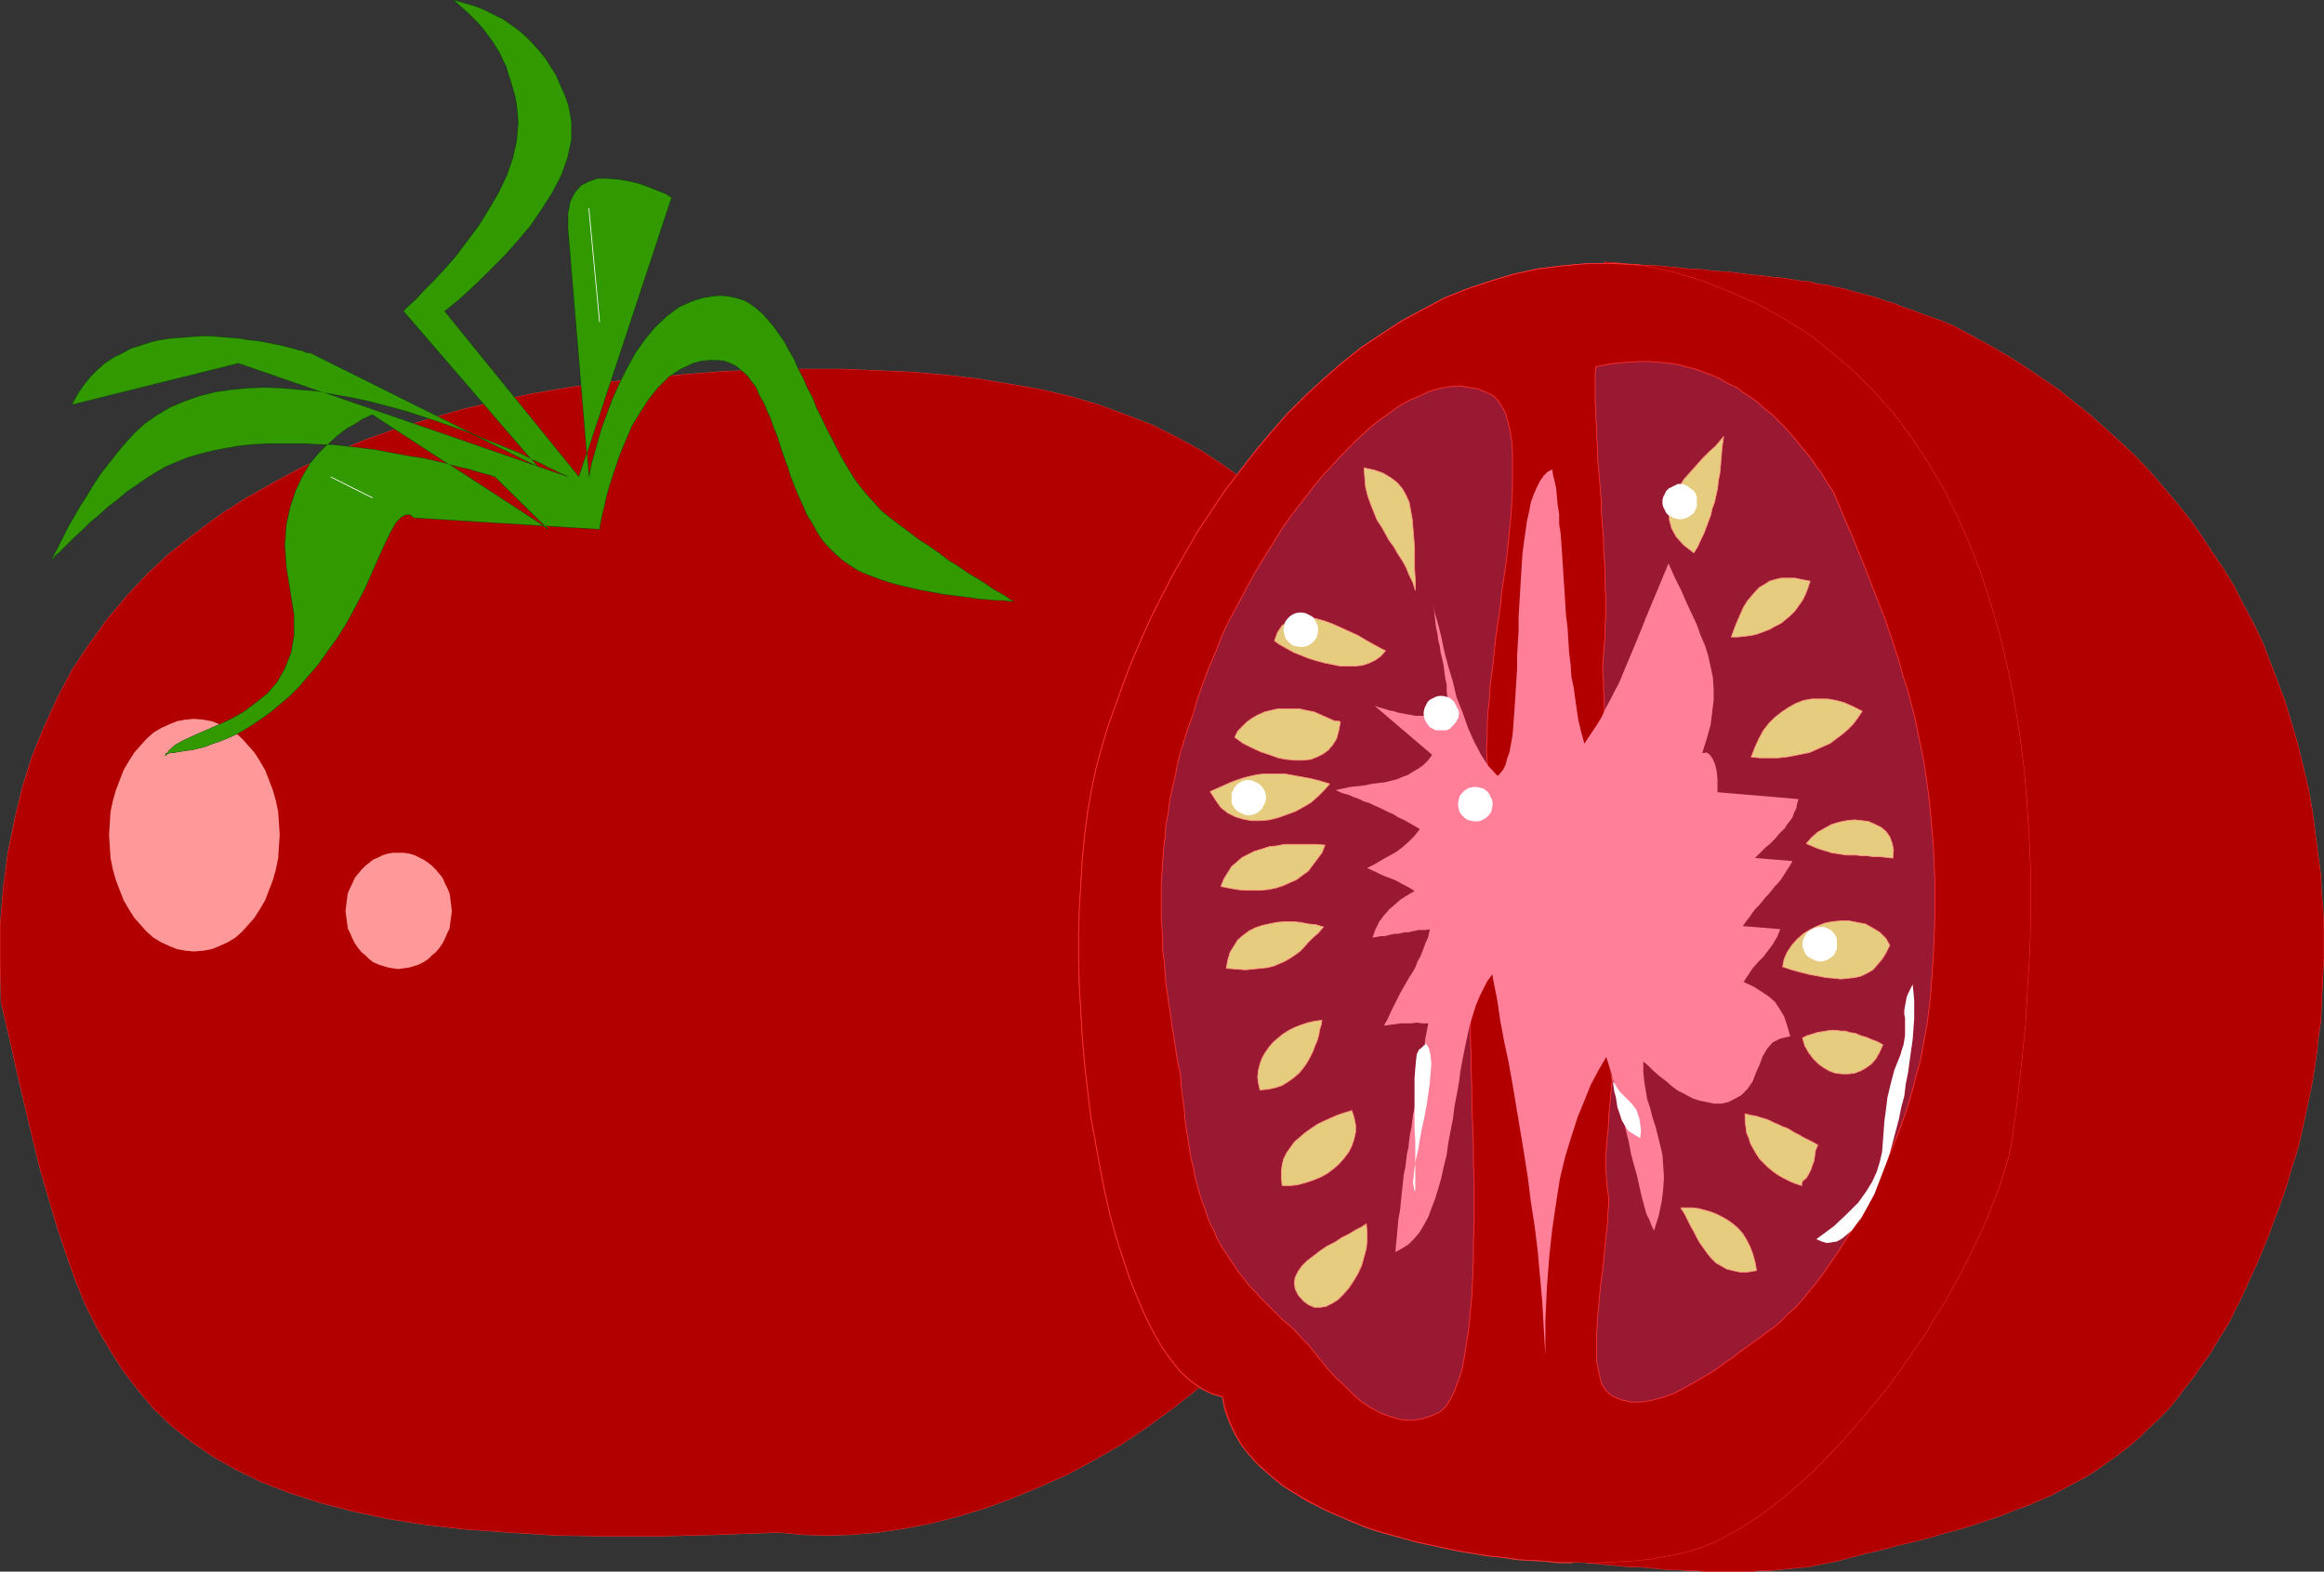 <?xml version="1.0" encoding="UTF-8" standalone="no"?>
<svg
   version="1.0"
   width="129.852mm"
   height="87.811mm"
   id="svg61"
   sodipodi:docname="Tomatoes 04.wmf"
   xmlns:inkscape="http://www.inkscape.org/namespaces/inkscape"
   xmlns:sodipodi="http://sodipodi.sourceforge.net/DTD/sodipodi-0.dtd"
   xmlns="http://www.w3.org/2000/svg"
   xmlns:svg="http://www.w3.org/2000/svg">
  <rect width="100%" height="100%" fill="#333333" stroke="none"/>
  <sodipodi:namedview
     id="namedview61"
     pagecolor="#ffffff"
     bordercolor="#000000"
     borderopacity="0.25"
     inkscape:showpageshadow="2"
     inkscape:pageopacity="0.0"
     inkscape:pagecheckerboard="0"
     inkscape:deskcolor="#d1d1d1"
     inkscape:document-units="mm" />
  <defs
     id="defs1">
    <pattern
       id="WMFhbasepattern"
       patternUnits="userSpaceOnUse"
       width="6"
       height="6"
       x="0"
       y="0" />
  </defs>
  <path
     style="fill:none;stroke:#ff3333;stroke-width:0.162px;stroke-linecap:round;stroke-linejoin:round;stroke-miterlimit:4;stroke-dasharray:none;stroke-opacity:1"
     d="m 298.717,189.29 v 0 l 0.162,8.402 -0.323,8.241 -0.808,7.917 -1.293,7.594 -1.778,7.433 -2.101,7.271 -2.586,6.948 -2.909,6.625 -3.232,6.302 -3.717,6.302 -3.878,5.817 -4.202,5.494 -4.363,5.332 -4.686,5.009 -5.01,4.847 -5.01,4.363 -5.333,4.201 -5.333,3.878 -5.494,3.716 -5.656,3.232 -5.656,3.07 -5.818,2.585 -5.818,2.424 -5.656,2.101 -5.818,1.777 -5.656,1.454 -5.818,1.131 -5.494,0.808 -5.494,0.485 -5.333,0.162 -5.171,-0.162 -5.01,-0.485 v 0 l -12.928,0.485 -12.12,0.323 h -11.312 l -10.504,-0.162 -10.019,-0.646 -9.211,-0.646 -8.565,-0.969 -8.08,-1.293 -7.434,-1.616 -6.787,-1.777 -6.464,-2.101 -5.818,-2.262 -5.333,-2.585 -4.848,-2.747 -4.686,-3.232 -4.04,-3.232 -3.878,-3.716 -3.232,-3.878 -3.232,-4.201 -2.747,-4.363 -2.747,-4.686 -2.424,-4.847 -2.101,-5.171 -1.939,-5.494 -1.939,-5.817 -1.778,-5.978 -1.778,-6.14 -1.616,-6.625 -1.616,-6.786 -1.616,-6.948 -1.616,-7.271 -1.778,-7.594 v 0 l -0.162,-8.241 v -8.079 l 0.646,-7.756 0.97,-7.433 1.454,-7.109 1.616,-6.786 2.101,-6.625 2.586,-6.302 2.747,-5.978 3.07,-5.817 3.555,-5.332 3.717,-5.171 4.202,-5.009 4.363,-4.686 4.686,-4.363 5.171,-4.039 5.171,-3.878 5.494,-3.555 5.979,-3.393 5.979,-3.232 6.302,-2.908 6.626,-2.747 6.787,-2.424 6.949,-2.101 7.272,-2.101 7.434,-1.777 7.595,-1.616 7.757,-1.293 7.918,-1.131 8.242,-0.808 8.242,-0.808 8.403,-0.646 v 0 l 8.403,-0.323 8.08,-0.162 h 7.918 l 7.757,0.323 7.434,0.323 7.272,0.646 6.787,0.808 6.787,1.131 6.464,1.131 6.141,1.454 5.979,1.777 5.656,2.101 5.494,2.101 5.171,2.585 5.01,2.747 4.686,3.07 4.525,3.232 4.202,3.555 3.878,3.878 3.717,4.363 3.394,4.363 3.232,4.847 2.909,5.171 2.747,5.494 2.262,5.817 2.262,6.14 1.778,6.463 1.778,6.786 1.293,7.271 1.131,7.433 0.808,7.917 0.646,8.402"
     id="path1" />
  <path
     style="fill:#b20000;fill-opacity:1;fill-rule:evenodd;stroke:none"
     d="m 298.717,189.29 0.162,8.402 -0.323,8.241 -0.808,7.917 -1.293,7.594 -1.778,7.433 -2.101,7.271 -2.586,6.948 -2.909,6.625 -3.232,6.302 -3.717,6.302 -3.878,5.817 -4.202,5.494 -4.363,5.332 -4.686,5.009 -5.01,4.847 -5.01,4.363 -5.333,4.201 -5.333,3.878 -5.494,3.716 -5.656,3.232 -5.656,3.07 -5.818,2.585 -5.818,2.424 -5.656,2.101 -5.818,1.777 -5.656,1.454 -5.818,1.131 -5.494,0.808 -5.494,0.485 -5.333,0.162 -5.171,-0.162 -5.01,-0.485 -12.928,0.485 -12.12,0.323 h -11.312 l -10.504,-0.162 -10.019,-0.646 -9.211,-0.646 -8.565,-0.969 -8.08,-1.293 -7.434,-1.616 -6.787,-1.777 -6.464,-2.101 -5.818,-2.262 -5.333,-2.585 -4.848,-2.747 -4.686,-3.232 -4.04,-3.232 -3.878,-3.716 -3.232,-3.878 -3.232,-4.201 -2.747,-4.363 -2.747,-4.686 -2.424,-4.847 -2.101,-5.171 -1.939,-5.494 -1.939,-5.817 -1.778,-5.978 -1.778,-6.14 -1.616,-6.625 -1.616,-6.786 -1.616,-6.948 -1.616,-7.271 -1.778,-7.594 -0.162,-8.241 v -8.079 l 0.646,-7.756 0.97,-7.433 1.454,-7.109 1.616,-6.786 2.101,-6.625 2.586,-6.302 2.747,-5.978 3.07,-5.817 3.555,-5.332 3.717,-5.171 4.202,-5.009 4.363,-4.686 4.686,-4.363 5.171,-4.039 5.171,-3.878 5.494,-3.555 5.979,-3.393 5.979,-3.232 6.302,-2.908 6.626,-2.747 6.787,-2.424 6.949,-2.101 7.272,-2.101 7.434,-1.777 7.595,-1.616 7.757,-1.293 7.918,-1.131 8.242,-0.808 8.242,-0.808 8.403,-0.646 8.403,-0.323 8.08,-0.162 h 7.918 l 7.757,0.323 7.434,0.323 7.272,0.646 6.787,0.808 6.787,1.131 6.464,1.131 6.141,1.454 5.979,1.777 5.656,2.101 5.494,2.101 5.171,2.585 5.01,2.747 4.686,3.07 4.525,3.232 4.202,3.555 3.878,3.878 3.717,4.363 3.394,4.363 3.232,4.847 2.909,5.171 2.747,5.494 2.262,5.817 2.262,6.14 1.778,6.463 1.778,6.786 1.293,7.271 1.131,7.433 0.808,7.917 z"
     id="path2" />
  <path
     style="fill:#ff9999;fill-opacity:1;fill-rule:evenodd;stroke:none"
     d="m 23.028,176.364 0.162,-2.585 0.162,-2.424 0.485,-2.262 0.646,-2.262 0.808,-2.101 0.808,-2.101 1.131,-1.939 1.131,-1.777 1.293,-1.454 1.293,-1.454 1.454,-1.293 1.616,-0.969 1.778,-0.808 1.616,-0.646 1.778,-0.323 1.778,-0.162 1.939,0.162 1.778,0.323 1.616,0.646 1.778,0.808 1.616,0.969 1.454,1.293 1.293,1.454 1.293,1.454 1.131,1.777 1.131,1.939 0.808,2.101 0.808,2.101 0.646,2.262 0.485,2.262 0.162,2.424 0.162,2.585 -0.162,2.424 -0.162,2.424 -0.485,2.424 -0.646,2.262 -0.808,2.101 -0.808,2.101 -1.131,1.939 -1.131,1.777 -1.293,1.454 -1.293,1.454 -1.454,1.293 -1.616,0.969 -1.778,0.808 -1.616,0.646 -1.778,0.323 -1.939,0.162 -1.778,-0.162 -1.778,-0.323 -1.616,-0.646 -1.778,-0.808 -1.616,-0.969 -1.454,-1.293 -1.293,-1.454 -1.293,-1.454 -1.131,-1.777 -1.131,-1.939 -0.808,-2.101 -0.808,-2.101 -0.646,-2.262 -0.485,-2.424 -0.162,-2.424 z"
     id="path3" />
  <path
     style="fill:#ff9999;fill-opacity:1;fill-rule:evenodd;stroke:none"
     d="m 72.962,192.36 0.162,-1.293 0.162,-1.293 0.162,-1.131 0.485,-1.131 0.485,-0.969 0.485,-1.131 0.646,-0.808 0.808,-0.969 0.808,-0.808 0.808,-0.646 0.808,-0.646 1.131,-0.485 0.97,-0.485 1.131,-0.323 0.97,-0.162 h 1.131 1.131 l 1.131,0.162 1.131,0.323 0.97,0.485 0.97,0.485 0.97,0.646 0.808,0.646 0.808,0.808 0.808,0.969 0.646,0.808 0.485,1.131 0.485,0.969 0.485,1.131 0.162,1.131 0.162,1.293 0.162,1.293 -0.162,1.293 -0.162,1.131 -0.162,1.293 -0.485,0.969 -0.485,1.131 -0.485,0.969 -0.646,0.969 -0.808,0.969 -0.808,0.646 -0.808,0.808 -0.97,0.646 -0.97,0.485 -0.97,0.323 -1.131,0.323 -1.131,0.162 -1.131,0.162 -1.131,-0.162 -0.97,-0.162 -1.131,-0.323 -0.97,-0.323 -1.131,-0.485 -0.808,-0.646 -0.808,-0.808 -0.808,-0.646 -0.808,-0.969 -0.646,-0.969 -0.485,-0.969 -0.485,-1.131 -0.485,-0.969 -0.162,-1.293 -0.162,-1.131 z"
     id="path4" />
  <path
     style="fill:#b20000;fill-opacity:1;fill-rule:evenodd;stroke:none"
     d="m 104.313,101.714 -4.525,0.323 -4.04,0.808 -3.717,1.454 -3.394,1.939 -2.909,2.101 -2.586,2.585 -2.424,2.908 -2.101,3.07 -1.939,3.232 -1.939,3.393 -1.616,3.393 -1.616,3.393 -1.616,3.393 -1.616,3.07 -1.454,2.908 -1.778,2.747 1.293,-1.454 1.454,-1.454 1.616,-1.454 1.616,-1.293 1.778,-1.131 1.939,-1.131 1.939,-0.969 1.939,-0.969 1.939,-0.969 2.101,-0.969 2.262,-0.808 2.101,-0.808 2.262,-0.808 2.262,-0.808 2.262,-0.808 2.101,-0.646 2.262,-0.808 2.262,-0.808 2.101,-0.969 2.101,-0.808 2.101,-0.808 2.101,-0.969 1.939,-0.969 1.939,-1.131 1.778,-1.131 1.778,-1.293 1.454,-1.293 1.616,-1.454 1.454,-1.454 1.293,-1.616 1.131,-1.616 0.97,-1.939 1.778,0.323 1.616,0.323 1.778,0.162 1.616,0.323 1.616,0.323 1.616,0.485 1.454,0.323 1.616,0.323 1.454,0.485 1.616,0.323 1.454,0.485 1.454,0.485 1.616,0.323 1.454,0.485 1.454,0.485 1.454,0.485 1.293,0.485 1.616,0.485 1.454,0.323 1.454,0.485 1.454,0.485 1.293,0.323 1.454,0.485 1.454,0.323 1.454,0.323 1.616,0.485 1.454,0.323 1.454,0.323 1.454,0.162 1.616,0.323 1.454,0.323 1.616,0.162 -1.778,-1.131 -1.616,-1.131 -1.616,-1.131 -1.454,-1.293 -1.454,-1.454 -1.293,-1.293 -1.293,-1.293 -1.454,-1.454 -1.454,-1.293 -1.454,-1.131 -1.454,-1.131 -1.778,-0.969 -1.778,-0.969 -1.939,-0.646 -2.101,-0.485 -2.262,-0.323 -0.485,-1.293 -0.646,-1.131 -0.808,-0.969 -0.97,-0.646 -1.131,-0.485 -1.293,-0.485 -1.293,-0.162 -1.293,-0.162 0.485,-0.969 0.485,-0.969 0.485,-0.969 0.485,-0.969 0.485,-0.969 0.485,-0.969 0.485,-0.969 0.485,-1.131 -2.101,-0.323 -2.424,-0.323 h -2.424 l -2.586,0.323 -2.747,0.323 -2.909,0.485 -2.747,0.485 -2.909,0.646 -2.909,0.808 -2.747,0.808 -2.909,0.808 -2.747,0.808 -2.586,0.969 -2.586,0.646 -2.424,0.808 -2.424,0.646 z"
     id="path5" />
  <path
     style="fill:none;stroke:#004c00;stroke-width:0.162px;stroke-linecap:round;stroke-linejoin:round;stroke-miterlimit:4;stroke-dasharray:none;stroke-opacity:1"
     d="M 115.786,111.732 78.618,87.495 v 0 l -0.323,0.162 -0.646,0.323 -1.131,0.485 -1.454,0.969 -1.778,0.969 -1.939,1.454 -1.939,1.777 -1.939,1.939 -1.939,2.262 -1.616,2.747 -1.454,3.07 -1.131,3.393 -0.808,3.716 -0.323,4.363 0.323,4.686 0.808,5.009 v 0 l 0.808,5.009 v 4.363 l -0.646,3.716 -1.293,3.232 -1.616,2.908 -2.101,2.424 -2.424,1.939 -2.586,1.939 -2.586,1.454 -2.747,1.293 -2.586,1.131 -2.586,1.131 -2.101,0.969 -1.778,0.969 -1.293,1.131 -0.808,1.131 v 0 -0.162 -0.162 l 0.162,-0.162 h 0.485 l 0.485,-0.162 h 0.646 l 0.808,-0.162 0.97,-0.162 1.131,-0.162 1.131,-0.162 1.293,-0.323 1.293,-0.323 1.616,-0.646 1.454,-0.485 1.616,-0.646 1.778,-0.808 1.778,-0.969 1.778,-1.131 1.939,-1.293 1.778,-1.293 1.939,-1.616 2.101,-1.777 1.939,-1.939 1.939,-2.262 2.101,-2.424 1.939,-2.747 2.101,-2.908 1.939,-3.07 1.939,-3.555 1.939,-3.716 1.778,-4.039 1.939,-4.363 v 0 l 1.616,-3.393 1.293,-2.262 1.131,-1.131 0.97,-0.485 h 0.808 l 0.323,0.162 0.323,0.323 0.162,0.162 39.269,2.424 v 0 -0.323 l 0.162,-0.969 0.323,-1.616 0.485,-1.939 0.485,-2.262 0.808,-2.747 0.97,-2.908 0.97,-2.908 1.293,-3.07 1.293,-3.07 1.778,-2.908 1.778,-2.747 1.939,-2.424 2.262,-2.262 2.424,-1.616 2.747,-1.293 v 0 l 1.778,-0.485 1.778,-0.162 h 1.616 l 1.454,0.162 1.293,0.485 1.293,0.646 1.131,0.969 1.131,0.969 0.97,1.293 0.97,1.293 0.646,1.616 0.97,1.616 0.646,1.616 0.808,1.777 0.646,1.939 0.808,1.939 0.646,2.101 0.646,1.939 0.808,2.101 0.646,2.101 0.808,2.101 0.808,1.939 0.97,2.101 0.808,1.939 1.131,1.777 0.97,1.777 1.131,1.777 1.293,1.454 1.454,1.454 1.454,1.293 1.616,1.131 1.778,1.131 v 0 l 2.262,0.969 2.586,0.969 2.586,0.808 2.586,0.646 2.747,0.646 2.747,0.485 2.586,0.485 2.586,0.323 2.586,0.323 2.101,0.323 2.101,0.162 1.778,0.162 h 1.454 l 1.131,0.162 h 0.646 0.162 v 0 l -0.162,-0.162 -0.485,-0.162 -0.808,-0.646 -1.131,-0.646 -1.454,-0.808 -1.616,-1.131 -1.778,-1.131 -1.939,-1.131 -2.101,-1.454 -2.101,-1.293 -2.101,-1.616 -2.101,-1.454 -2.262,-1.454 -2.101,-1.616 -1.939,-1.454 -1.939,-1.454 v 0 l -1.778,-1.454 -1.454,-1.616 -1.616,-1.777 -1.454,-1.777 -1.293,-1.777 -1.293,-2.101 -1.131,-1.939 -1.131,-2.101 -1.131,-2.262 -1.131,-2.101 -0.97,-2.101 -1.131,-2.262 -0.808,-2.101 -1.131,-2.101 -0.808,-1.939 -1.131,-2.101 -0.808,-1.939 -1.131,-1.939 -0.97,-1.777 -1.131,-1.616 -1.131,-1.616 -1.131,-1.293 -1.131,-1.293 -1.293,-1.131 -1.293,-0.969 -1.454,-0.808 -1.616,-0.485 -1.616,-0.323 -1.616,-0.162 -1.778,0.162 -1.939,0.323 -2.101,0.646 v 0 l -2.909,1.293 -2.586,1.939 -2.424,2.262 -2.262,2.747 -1.939,2.747 -1.778,3.232 -1.616,3.232 -1.454,3.232 -1.131,3.07 -1.131,3.07 -0.808,2.747 -0.646,2.424 -0.646,2.101 -0.323,1.616 -0.162,0.969 -0.162,0.485 -4.363,-52.513 v 0 -3.232 l 0.485,-2.424 0.97,-1.939 1.293,-1.454 1.616,-0.808 1.778,-0.646 h 2.101 l 2.101,0.162 2.101,0.323 2.101,0.485 1.939,0.646 1.616,0.646 1.616,0.646 1.131,0.485 0.646,0.485 h 0.323 L 122.25,100.745 93.809,65.682 v 0 l 0.485,-0.323 0.97,-0.808 1.616,-1.293 1.939,-1.777 2.262,-2.101 2.586,-2.585 2.747,-2.747 2.747,-3.07 2.747,-3.232 2.424,-3.555 2.262,-3.555 1.939,-3.716 1.293,-3.716 0.808,-3.716 v -3.716 l -0.646,-3.555 v 0 l -0.808,-2.262 -0.97,-2.101 -0.808,-1.939 -1.131,-1.777 -1.131,-1.777 -1.293,-1.616 -1.293,-1.454 -1.454,-1.454 -1.454,-1.293 -1.778,-1.293 -1.616,-1.131 -1.939,-0.969 -1.939,-0.969 L 100.434,1.373 98.172,0.727 95.909,0.081 v 0 l 1.454,1.293 1.293,1.131 1.293,1.293 1.131,1.131 0.97,1.131 0.97,1.293 0.97,1.293 0.808,1.293 0.808,1.293 0.646,1.454 0.646,1.293 0.485,1.616 0.485,1.454 0.485,1.616 0.485,1.777 0.323,1.777 v 0 l 0.323,3.555 -0.323,3.878 -0.808,3.716 -1.293,3.716 -1.778,3.716 -2.101,3.555 -2.101,3.393 -2.424,3.232 -2.424,3.232 -2.424,2.747 -2.262,2.424 -2.101,2.101 -1.616,1.777 -1.454,1.293 -0.808,0.808 -0.323,0.323 28.28,32.801 -47.995,-23.914 v 0 h -0.162 -0.323 l -0.646,-0.162 -0.646,-0.323 -0.97,-0.162 -0.97,-0.323 -1.293,-0.323 -1.293,-0.323 -1.616,-0.323 -1.616,-0.323 -1.778,-0.323 -1.778,-0.162 -1.939,-0.323 -1.939,-0.162 -1.939,-0.162 -2.101,-0.162 h -2.101 l -2.101,0.162 -2.262,0.162 -2.101,0.162 -2.101,0.323 -2.101,0.485 -1.939,0.646 -2.101,0.646 -1.778,0.969 -1.939,0.969 -1.778,1.131 -1.616,1.454 -1.454,1.454 -1.454,1.777 -1.293,1.939 -1.131,2.101 35.067,-8.725 69.65,24.075 v 0 l -0.162,-0.162 -0.646,-0.323 -0.808,-0.323 -1.131,-0.646 -1.454,-0.646 -1.778,-0.969 -1.939,-0.808 -2.262,-1.131 -2.424,-0.969 -2.747,-1.131 -2.909,-1.131 -2.909,-1.293 -3.232,-1.131 -3.232,-1.131 -3.394,-1.131 -3.555,-1.131 -3.555,-0.969 -3.717,-0.969 -3.717,-0.808 -3.717,-0.646 -3.717,-0.646 -3.717,-0.323 -3.717,-0.323 -3.555,-0.162 -3.717,0.162 -3.394,0.323 -3.394,0.485 -3.232,0.808 -3.232,1.131 -3.07,1.293 -2.747,1.616 -2.747,1.939 v 0 l -1.939,1.777 -1.778,1.939 -1.778,2.101 -1.778,2.262 -1.778,2.262 -1.616,2.424 -1.454,2.424 -1.454,2.262 -1.293,2.262 -1.131,1.939 -0.97,1.939 -0.808,1.616 -0.646,1.293 -0.646,1.131 -0.323,0.646 v 0.162 0 l 0.162,-0.162 0.323,-0.485 0.808,-0.646 0.97,-0.969 1.131,-1.131 1.293,-1.293 1.616,-1.454 1.616,-1.616 1.778,-1.454 1.939,-1.777 1.939,-1.454 2.101,-1.777 2.101,-1.454 2.101,-1.454 2.101,-1.293 1.939,-1.131 v 0 l 2.262,-0.969 2.424,-0.969 2.747,-0.808 2.586,-0.646 2.586,-0.485 2.747,-0.485 2.909,-0.323 2.909,-0.162 h 2.909 2.909 2.747 l 2.909,0.162 2.909,0.162 2.909,0.323 2.747,0.323 2.747,0.323 2.586,0.485 2.586,0.485 2.586,0.485 2.424,0.323 2.101,0.485 2.101,0.485 2.101,0.485 1.778,0.485 1.616,0.323 1.616,0.485 1.131,0.323 1.131,0.323 0.808,0.162 0.646,0.323 h 0.323 l 0.162,0.162 11.15,10.987"
     id="path6" />
  <path
     style="fill:#339900;fill-opacity:1;fill-rule:evenodd;stroke:none"
     d="m 115.786,111.732 -37.168,-24.237 -0.323,0.162 -0.646,0.323 -1.131,0.485 -1.454,0.969 -1.778,0.969 -1.939,1.454 -1.939,1.777 -1.939,1.939 -1.939,2.262 -1.616,2.747 -1.454,3.07 -1.131,3.393 -0.808,3.716 -0.323,4.363 0.323,4.686 0.808,5.009 0.808,5.009 v 4.363 l -0.646,3.716 -1.293,3.232 -1.616,2.908 -2.101,2.424 -2.424,1.939 -2.586,1.939 -2.586,1.454 -2.747,1.293 -2.586,1.131 -2.586,1.131 -2.101,0.969 -1.778,0.969 -1.293,1.131 -0.808,1.131 v -0.162 -0.162 l 0.162,-0.162 h 0.485 l 0.485,-0.162 h 0.646 l 0.808,-0.162 0.97,-0.162 1.131,-0.162 1.131,-0.162 1.293,-0.323 1.293,-0.323 1.616,-0.646 1.454,-0.485 1.616,-0.646 1.778,-0.808 1.778,-0.969 1.778,-1.131 1.939,-1.293 1.778,-1.293 1.939,-1.616 2.101,-1.777 1.939,-1.939 1.939,-2.262 2.101,-2.424 1.939,-2.747 2.101,-2.908 1.939,-3.07 1.939,-3.555 1.939,-3.716 1.778,-4.039 1.939,-4.363 1.616,-3.393 1.293,-2.262 1.131,-1.131 0.97,-0.485 h 0.808 l 0.323,0.162 0.323,0.323 0.162,0.162 39.269,2.424 v -0.323 l 0.162,-0.969 0.323,-1.616 0.485,-1.939 0.485,-2.262 0.808,-2.747 0.97,-2.908 0.97,-2.908 1.293,-3.07 1.293,-3.07 1.778,-2.908 1.778,-2.747 1.939,-2.424 2.262,-2.262 2.424,-1.616 2.747,-1.293 1.778,-0.485 1.778,-0.162 h 1.616 l 1.454,0.162 1.293,0.485 1.293,0.646 1.131,0.969 1.131,0.969 0.97,1.293 0.97,1.293 0.646,1.616 0.97,1.616 0.646,1.616 0.808,1.777 0.646,1.939 0.808,1.939 0.646,2.101 0.646,1.939 0.808,2.101 0.646,2.101 0.808,2.101 0.808,1.939 0.97,2.101 0.808,1.939 1.131,1.777 0.97,1.777 1.131,1.777 1.293,1.454 1.454,1.454 1.454,1.293 1.616,1.131 1.778,1.131 2.262,0.969 2.586,0.969 2.586,0.808 2.586,0.646 2.747,0.646 2.747,0.485 2.586,0.485 2.586,0.323 2.586,0.323 2.101,0.323 2.101,0.162 1.778,0.162 h 1.454 l 1.131,0.162 h 0.646 0.162 l -0.162,-0.162 -0.485,-0.162 -0.808,-0.646 -1.131,-0.646 -1.454,-0.808 -1.616,-1.131 -1.778,-1.131 -1.939,-1.131 -2.101,-1.454 -2.101,-1.293 -2.101,-1.616 -2.101,-1.454 -2.262,-1.454 -2.101,-1.616 -1.939,-1.454 -1.939,-1.454 -1.778,-1.454 -1.454,-1.616 -1.616,-1.777 -1.454,-1.777 -1.293,-1.777 -1.293,-2.101 -1.131,-1.939 -1.131,-2.101 -1.131,-2.262 -1.131,-2.101 -0.97,-2.101 -1.131,-2.262 -0.808,-2.101 -1.131,-2.101 -0.808,-1.939 -1.131,-2.101 -0.808,-1.939 -1.131,-1.939 -0.97,-1.777 -1.131,-1.616 -1.131,-1.616 -1.131,-1.293 -1.131,-1.293 -1.293,-1.131 -1.293,-0.969 -1.454,-0.808 -1.616,-0.485 -1.616,-0.323 -1.616,-0.162 -1.778,0.162 -1.939,0.323 -2.101,0.646 -2.909,1.293 -2.586,1.939 -2.424,2.262 -2.262,2.747 -1.939,2.747 -1.778,3.232 -1.616,3.232 -1.454,3.232 -1.131,3.07 -1.131,3.07 -0.808,2.747 -0.646,2.424 -0.646,2.101 -0.323,1.616 -0.162,0.969 -0.162,0.485 -4.363,-52.513 v -3.232 l 0.485,-2.424 0.97,-1.939 1.293,-1.454 1.616,-0.808 1.778,-0.646 h 2.101 l 2.101,0.162 2.101,0.323 2.101,0.485 1.939,0.646 1.616,0.646 1.616,0.646 1.131,0.485 0.646,0.485 h 0.323 l -19.554,59.138 -28.442,-35.063 0.485,-0.323 0.97,-0.808 1.616,-1.293 1.939,-1.777 2.262,-2.101 2.586,-2.585 2.747,-2.747 2.747,-3.07 2.747,-3.232 2.424,-3.555 2.262,-3.555 1.939,-3.716 1.293,-3.716 0.808,-3.716 v -3.716 l -0.646,-3.555 -0.808,-2.262 -0.97,-2.101 -0.808,-1.939 -1.131,-1.777 -1.131,-1.777 -1.293,-1.616 -1.293,-1.454 -1.454,-1.454 -1.454,-1.293 -1.778,-1.293 -1.616,-1.131 -1.939,-0.969 -1.939,-0.969 -1.939,-0.808 -2.262,-0.646 -2.262,-0.646 1.454,1.293 1.293,1.131 1.293,1.293 1.131,1.131 0.97,1.131 0.97,1.293 0.97,1.293 0.808,1.293 0.808,1.293 0.646,1.454 0.646,1.293 0.485,1.616 0.485,1.454 0.485,1.616 0.485,1.777 0.323,1.777 0.323,3.555 -0.323,3.878 -0.808,3.716 -1.293,3.716 -1.778,3.716 -2.101,3.555 -2.101,3.393 -2.424,3.232 -2.424,3.232 -2.424,2.747 -2.262,2.424 -2.101,2.101 -1.616,1.777 -1.454,1.293 -0.808,0.808 -0.323,0.323 28.28,32.801 -47.995,-23.914 h -0.162 -0.323 l -0.646,-0.162 -0.646,-0.323 -0.97,-0.162 -0.97,-0.323 -1.293,-0.323 -1.293,-0.323 -1.616,-0.323 -1.616,-0.323 -1.778,-0.323 -1.778,-0.162 -1.939,-0.323 -1.939,-0.162 -1.939,-0.162 -2.101,-0.162 h -2.101 l -2.101,0.162 -2.262,0.162 -2.101,0.162 -2.101,0.323 -2.101,0.485 -1.939,0.646 -2.101,0.646 -1.778,0.969 -1.939,0.969 -1.778,1.131 -1.616,1.454 -1.454,1.454 -1.454,1.777 -1.293,1.939 -1.131,2.101 35.067,-8.725 69.65,24.075 -0.162,-0.162 -0.646,-0.323 -0.808,-0.323 -1.131,-0.646 -1.454,-0.646 -1.778,-0.969 -1.939,-0.808 -2.262,-1.131 -2.424,-0.969 -2.747,-1.131 -2.909,-1.131 -2.909,-1.293 -3.232,-1.131 -3.232,-1.131 -3.394,-1.131 -3.555,-1.131 -3.555,-0.969 -3.717,-0.969 -3.717,-0.808 -3.717,-0.646 -3.717,-0.646 -3.717,-0.323 -3.717,-0.323 -3.555,-0.162 -3.717,0.162 -3.394,0.323 -3.394,0.485 -3.232,0.808 -3.232,1.131 -3.07,1.293 -2.747,1.616 -2.747,1.939 -1.939,1.777 -1.778,1.939 -1.778,2.101 -1.778,2.262 -1.778,2.262 -1.616,2.424 -1.454,2.424 -1.454,2.262 -1.293,2.262 -1.131,1.939 -0.97,1.939 -0.808,1.616 -0.646,1.293 -0.646,1.131 -0.323,0.646 v 0.162 l 0.162,-0.162 0.323,-0.485 0.808,-0.646 0.97,-0.969 1.131,-1.131 1.293,-1.293 1.616,-1.454 1.616,-1.616 1.778,-1.454 1.939,-1.777 1.939,-1.454 2.101,-1.777 2.101,-1.454 2.101,-1.454 2.101,-1.293 1.939,-1.131 2.262,-0.969 2.424,-0.969 2.747,-0.808 2.586,-0.646 2.586,-0.485 2.747,-0.485 2.909,-0.323 2.909,-0.162 h 2.909 2.909 2.747 l 2.909,0.162 2.909,0.162 2.909,0.323 2.747,0.323 2.747,0.323 2.586,0.485 2.586,0.485 2.586,0.485 2.424,0.323 2.101,0.485 2.101,0.485 2.101,0.485 1.778,0.485 1.616,0.323 1.616,0.485 1.131,0.323 1.131,0.323 0.808,0.162 0.646,0.323 h 0.323 l 0.162,0.162 z"
     id="path7" />
  <path
     style="fill:none;stroke:#ffffff;stroke-width:0.162px;stroke-linecap:round;stroke-linejoin:round;stroke-miterlimit:4;stroke-dasharray:none;stroke-opacity:1"
     d="m 69.892,100.745 8.726,4.363"
     id="path8" />
  <path
     style="fill:none;stroke:#ffffff;stroke-width:0.162px;stroke-linecap:round;stroke-linejoin:round;stroke-miterlimit:4;stroke-dasharray:none;stroke-opacity:1"
     d="m 124.351,44.03 2.262,23.914"
     id="path9" />
  <path
     style="fill:none;stroke:#ff3333;stroke-width:0.162px;stroke-linecap:round;stroke-linejoin:round;stroke-miterlimit:4;stroke-dasharray:none;stroke-opacity:1"
     d="m 338.794,55.341 v 0 l 4.04,0.323 3.717,0.323 3.555,0.162 3.232,0.323 3.232,0.323 2.909,0.162 2.747,0.323 2.747,0.162 2.586,0.323 2.424,0.323 2.101,0.162 2.262,0.323 2.101,0.162 1.939,0.323 1.939,0.323 1.939,0.162 1.778,0.485 1.778,0.162 1.778,0.485 1.778,0.323 1.616,0.485 1.778,0.485 1.778,0.485 1.778,0.485 1.778,0.646 1.778,0.485 1.939,0.808 1.939,0.646 2.101,0.808 2.262,0.808 2.262,0.808 2.262,0.969 v 0 l 3.878,2.101 3.878,2.101 3.878,2.262 3.555,2.262 3.555,2.424 3.555,2.424 3.394,2.747 3.232,2.585 3.232,2.908 3.232,2.908 3.07,2.908 2.909,3.07 2.747,3.232 2.747,3.232 2.747,3.393 2.424,3.393 2.424,3.716 2.424,3.555 2.262,3.716 1.939,3.878 2.101,3.878 1.939,4.039 1.616,4.201 1.616,4.201 1.616,4.363 1.293,4.363 1.293,4.363 1.131,4.686 1.131,4.686 0.808,4.686 0.646,4.847 0.646,5.009 v 0 l 0.485,3.555 0.162,3.716 0.323,3.555 0.162,3.555 v 3.555 3.393 l -0.162,3.393 -0.162,3.393 -0.162,3.232 -0.162,3.393 -0.485,3.232 -0.323,3.232 -0.485,3.232 -0.485,3.07 -0.646,3.07 -0.646,3.07 -0.646,3.07 -0.646,2.908 -0.808,3.07 -0.97,2.908 -0.808,2.908 -0.97,2.908 -0.97,2.747 -1.131,2.908 -0.97,2.747 -1.131,2.747 -1.131,2.747 -1.293,2.747 -1.131,2.585 -1.293,2.747 -1.293,2.585 -1.293,2.585 v 0 l -1.939,3.07 -1.616,2.747 -1.939,2.747 -1.778,2.585 -1.939,2.424 -1.778,2.424 -1.939,2.262 -1.939,1.939 -2.101,1.939 -1.939,1.939 -2.101,1.777 -2.101,1.616 -2.262,1.616 -2.262,1.616 -2.262,1.454 -2.424,1.293 -2.424,1.293 -2.424,1.293 -2.586,1.131 -2.586,1.131 -2.747,0.969 -2.747,1.131 -2.909,0.969 -2.909,0.969 -3.07,0.969 -3.07,0.808 -3.232,0.969 -3.232,0.808 -3.394,0.808 -3.555,0.969 -3.555,0.808 -3.717,0.969 v 0 l -1.616,0.485 -1.616,0.323 -1.616,0.323 -1.616,0.323 -1.616,0.323 -1.616,0.162 -1.616,0.162 -1.778,0.162 -1.616,0.162 -1.778,0.162 h -1.778 l -1.616,0.162 h -1.778 -1.616 -1.778 -1.778 -1.778 -1.778 l -1.616,-0.162 h -1.778 l -1.778,-0.162 h -1.778 l -1.778,-0.162 -1.778,-0.162 -1.616,-0.162 -1.778,-0.162 h -1.778 l -1.778,-0.162 -1.616,-0.162 -1.778,-0.162 -1.778,-0.162 -1.778,-0.162 v 0 -0.808 l 0.162,-2.424 0.162,-3.716 0.162,-5.009 0.162,-6.302 0.162,-7.594 0.162,-8.402 0.323,-9.372 0.323,-10.341 0.323,-10.826 0.162,-11.472 0.323,-11.957 0.323,-12.442 0.323,-12.765 0.162,-12.926 0.323,-12.926 0.323,-13.088 0.162,-12.765 0.323,-12.603 0.162,-12.442 0.162,-11.795 0.162,-11.311 0.162,-10.826 v -9.856 -9.21 -8.241 -7.109 l -0.162,-5.978 -0.323,-4.686 -0.162,-3.393 -0.323,-1.777 -0.485,-0.323"
     id="path10" />
  <path
     style="fill:#b20000;fill-opacity:1;fill-rule:evenodd;stroke:none"
     d="m 338.794,55.341 4.04,0.323 3.717,0.323 3.555,0.162 3.232,0.323 3.232,0.323 2.909,0.162 2.747,0.323 2.747,0.162 2.586,0.323 2.424,0.323 2.101,0.162 2.262,0.323 2.101,0.162 1.939,0.323 1.939,0.323 1.939,0.162 1.778,0.485 1.778,0.162 1.778,0.485 1.778,0.323 1.616,0.485 1.778,0.485 1.778,0.485 1.778,0.485 1.778,0.646 1.778,0.485 1.939,0.808 1.939,0.646 2.101,0.808 2.262,0.808 2.262,0.808 2.262,0.969 3.878,2.101 3.878,2.101 3.878,2.262 3.555,2.262 3.555,2.424 3.555,2.424 3.394,2.747 3.232,2.585 3.232,2.908 3.232,2.908 3.07,2.908 2.909,3.07 2.747,3.232 2.747,3.232 2.747,3.393 2.424,3.393 2.424,3.716 2.424,3.555 2.262,3.716 1.939,3.878 2.101,3.878 1.939,4.039 1.616,4.201 1.616,4.201 1.616,4.363 1.293,4.363 1.293,4.363 1.131,4.686 1.131,4.686 0.808,4.686 0.646,4.847 0.646,5.009 0.485,3.555 0.162,3.716 0.323,3.555 0.162,3.555 v 3.555 3.393 l -0.162,3.393 -0.162,3.393 -0.162,3.232 -0.162,3.393 -0.485,3.232 -0.323,3.232 -0.485,3.232 -0.485,3.07 -0.646,3.07 -0.646,3.07 -0.646,3.07 -0.646,2.908 -0.808,3.07 -0.97,2.908 -0.808,2.908 -0.97,2.908 -0.97,2.747 -1.131,2.908 -0.97,2.747 -1.131,2.747 -1.131,2.747 -1.293,2.747 -1.131,2.585 -1.293,2.747 -1.293,2.585 -1.293,2.585 -1.939,3.07 -1.616,2.747 -1.939,2.747 -1.778,2.585 -1.939,2.424 -1.778,2.424 -1.939,2.262 -1.939,1.939 -2.101,1.939 -1.939,1.939 -2.101,1.777 -2.101,1.616 -2.262,1.616 -2.262,1.616 -2.262,1.454 -2.424,1.293 -2.424,1.293 -2.424,1.293 -2.586,1.131 -2.586,1.131 -2.747,0.969 -2.747,1.131 -2.909,0.969 -2.909,0.969 -3.07,0.969 -3.07,0.808 -3.232,0.969 -3.232,0.808 -3.394,0.808 -3.555,0.969 -3.555,0.808 -3.717,0.969 -1.616,0.485 -1.616,0.323 -1.616,0.323 -1.616,0.323 -1.616,0.323 -1.616,0.162 -1.616,0.162 -1.778,0.162 -1.616,0.162 -1.778,0.162 h -1.778 l -1.616,0.162 h -1.778 -1.616 -1.778 -1.778 -1.778 -1.778 l -1.616,-0.162 h -1.778 l -1.778,-0.162 h -1.778 l -1.778,-0.162 -1.778,-0.162 -1.616,-0.162 -1.778,-0.162 h -1.778 l -1.778,-0.162 -1.616,-0.162 -1.778,-0.162 -1.778,-0.162 -1.778,-0.162 v -0.808 l 0.162,-2.424 0.162,-3.716 0.162,-5.009 0.162,-6.302 0.162,-7.594 0.162,-8.402 0.323,-9.372 0.323,-10.341 0.323,-10.826 0.162,-11.472 0.323,-11.957 0.323,-12.442 0.323,-12.765 0.162,-12.926 0.323,-12.926 0.323,-13.088 0.162,-12.765 0.323,-12.603 0.162,-12.442 0.162,-11.795 0.162,-11.311 0.162,-10.826 v -9.856 -9.21 -8.241 -7.109 l -0.162,-5.978 -0.323,-4.686 -0.162,-3.393 -0.323,-1.777 z"
     id="path11" />
  <path
     style="fill:none;stroke:#ff3333;stroke-width:0.162px;stroke-linecap:round;stroke-linejoin:round;stroke-miterlimit:4;stroke-dasharray:none;stroke-opacity:1"
     d="m 346.389,55.987 v 0 l 6.787,1.454 6.464,1.939 5.979,2.424 5.818,2.585 5.494,3.07 5.171,3.232 4.848,3.878 4.525,3.878 4.363,4.363 4.04,4.524 3.717,5.009 3.394,5.171 3.232,5.332 2.909,5.817 2.586,5.817 2.424,6.14 2.101,6.463 1.939,6.625 1.616,6.786 1.454,6.948 1.131,7.109 0.97,7.271 0.646,7.433 0.485,7.594 0.323,7.756 v 7.917 l -0.162,7.917 -0.485,7.917 -0.485,8.241 -0.808,8.079 -0.97,8.402 -1.131,8.241 v 0 l -0.646,3.07 -0.97,3.07 -0.97,3.232 -1.293,3.232 -1.293,3.393 -1.616,3.555 -1.616,3.393 -1.778,3.555 -1.939,3.555 -1.939,3.555 -2.262,3.555 -2.101,3.555 -2.424,3.393 -2.424,3.555 -2.424,3.393 -2.586,3.232 -2.747,3.232 -2.747,3.232 -2.747,3.07 -2.747,2.908 -2.747,2.747 -2.909,2.585 -2.909,2.585 -2.909,2.262 -2.909,2.101 -2.909,1.939 -2.909,1.616 -2.909,1.616 -2.909,1.131 -2.909,0.969 -2.747,0.646 -2.747,0.485 v 0 l -2.586,0.485 -2.909,0.323 -3.07,0.162 -3.07,0.162 -3.394,0.162 -3.394,-0.162 h -3.394 l -3.717,-0.323 -3.555,-0.162 -3.717,-0.485 -3.717,-0.323 -3.717,-0.646 -3.878,-0.646 -3.717,-0.808 -3.717,-0.808 -3.555,-0.969 -3.555,-0.969 -3.555,-1.131 -3.394,-1.293 -3.232,-1.454 -3.232,-1.454 -3.07,-1.454 -2.747,-1.777 -2.586,-1.777 -2.424,-1.939 -2.262,-1.939 -1.939,-2.262 -1.778,-2.101 -1.454,-2.424 -1.131,-2.424 -0.97,-2.585 -0.485,-2.747 v 0 l -2.262,-0.646 -2.262,-1.131 -2.262,-1.616 -2.101,-1.939 -1.939,-2.424 -1.939,-2.747 -1.778,-3.07 -1.778,-3.555 -1.616,-3.716 -1.616,-4.039 -1.454,-4.363 -1.454,-4.524 -1.293,-4.686 -1.131,-5.009 -0.97,-5.009 -0.97,-5.332 -0.97,-5.332 -0.646,-5.332 -0.646,-5.655 -0.485,-5.494 -0.323,-5.494 -0.323,-5.655 -0.162,-5.494 v -5.494 l 0.162,-5.332 0.323,-5.332 0.323,-5.332 0.485,-5.009 0.646,-4.847 0.808,-4.686 0.97,-4.524 1.131,-4.201 v 0 l 1.293,-4.363 1.616,-4.524 1.616,-4.524 1.778,-4.686 1.939,-4.524 2.101,-4.686 2.262,-4.524 2.424,-4.686 2.586,-4.524 2.586,-4.524 2.909,-4.363 2.909,-4.363 3.232,-4.201 3.232,-4.201 3.394,-4.039 3.394,-3.878 3.717,-3.716 3.878,-3.555 3.878,-3.393 4.04,-3.232 4.363,-2.908 4.202,-2.747 4.525,-2.424 4.525,-2.424 4.848,-1.939 4.848,-1.616 4.848,-1.454 5.171,-1.131 5.171,-0.646 5.494,-0.485 h 5.494 l 5.494,0.323"
     id="path12" />
  <path
     style="fill:#b20000;fill-opacity:1;fill-rule:evenodd;stroke:none"
     d="m 346.389,55.987 6.787,1.454 6.464,1.939 5.979,2.424 5.818,2.585 5.494,3.07 5.171,3.232 4.848,3.878 4.525,3.878 4.363,4.363 4.04,4.524 3.717,5.009 3.394,5.171 3.232,5.332 2.909,5.817 2.586,5.817 2.424,6.14 2.101,6.463 1.939,6.625 1.616,6.786 1.454,6.948 1.131,7.109 0.97,7.271 0.646,7.433 0.485,7.594 0.323,7.756 v 7.917 l -0.162,7.917 -0.485,7.917 -0.485,8.241 -0.808,8.079 -0.97,8.402 -1.131,8.241 -0.646,3.07 -0.97,3.07 -0.97,3.232 -1.293,3.232 -1.293,3.393 -1.616,3.555 -1.616,3.393 -1.778,3.555 -1.939,3.555 -1.939,3.555 -2.262,3.555 -2.101,3.555 -2.424,3.393 -2.424,3.555 -2.424,3.393 -2.586,3.232 -2.747,3.232 -2.747,3.232 -2.747,3.07 -2.747,2.908 -2.747,2.747 -2.909,2.585 -2.909,2.585 -2.909,2.262 -2.909,2.101 -2.909,1.939 -2.909,1.616 -2.909,1.616 -2.909,1.131 -2.909,0.969 -2.747,0.646 -2.747,0.485 -2.586,0.485 -2.909,0.323 -3.07,0.162 -3.07,0.162 -3.394,0.162 -3.394,-0.162 h -3.394 l -3.717,-0.323 -3.555,-0.162 -3.717,-0.485 -3.717,-0.323 -3.717,-0.646 -3.878,-0.646 -3.717,-0.808 -3.717,-0.808 -3.555,-0.969 -3.555,-0.969 -3.555,-1.131 -3.394,-1.293 -3.232,-1.454 -3.232,-1.454 -3.07,-1.454 -2.747,-1.777 -2.586,-1.777 -2.424,-1.939 -2.262,-1.939 -1.939,-2.262 -1.778,-2.101 -1.454,-2.424 -1.131,-2.424 -0.97,-2.585 -0.485,-2.747 -2.262,-0.646 -2.262,-1.131 -2.262,-1.616 -2.101,-1.939 -1.939,-2.424 -1.939,-2.747 -1.778,-3.07 -1.778,-3.555 -1.616,-3.716 -1.616,-4.039 -1.454,-4.363 -1.454,-4.524 -1.293,-4.686 -1.131,-5.009 -0.97,-5.009 -0.97,-5.332 -0.97,-5.332 -0.646,-5.332 -0.646,-5.655 -0.485,-5.494 -0.323,-5.494 -0.323,-5.655 -0.162,-5.494 v -5.494 l 0.162,-5.332 0.323,-5.332 0.323,-5.332 0.485,-5.009 0.646,-4.847 0.808,-4.686 0.97,-4.524 1.131,-4.201 1.293,-4.363 1.616,-4.524 1.616,-4.524 1.778,-4.686 1.939,-4.524 2.101,-4.686 2.262,-4.524 2.424,-4.686 2.586,-4.524 2.586,-4.524 2.909,-4.363 2.909,-4.363 3.232,-4.201 3.232,-4.201 3.394,-4.039 3.394,-3.878 3.717,-3.716 3.878,-3.555 3.878,-3.393 4.04,-3.232 4.363,-2.908 4.202,-2.747 4.525,-2.424 4.525,-2.424 4.848,-1.939 4.848,-1.616 4.848,-1.454 5.171,-1.131 5.171,-0.646 5.494,-0.485 h 5.494 z"
     id="path13" />
  <path
     style="fill:#991933;fill-opacity:1;fill-rule:evenodd;stroke:none"
     d="m 338.471,140.009 0.162,-1.939 0.162,-1.939 0.162,-2.101 v -1.939 l 0.162,-2.101 v -1.939 -2.101 l -0.162,-1.939 v -1.939 -2.101 l -0.162,-2.101 -0.162,-1.939 v -2.101 l -0.162,-1.939 -0.162,-2.101 -0.162,-1.939 v -1.939 l -0.162,-2.101 -0.162,-1.939 -0.162,-1.939 -0.162,-1.939 -0.162,-1.939 v -1.939 l -0.162,-1.939 v -1.939 l -0.162,-1.777 v -1.939 l -0.162,-1.939 v -1.777 -1.777 -1.777 l 0.162,-1.777 2.262,-0.485 2.262,-0.323 2.262,-0.162 2.101,-0.162 h 2.262 l 2.101,0.162 1.939,0.162 2.101,0.323 1.778,0.485 1.939,0.485 1.778,0.646 1.778,0.646 1.778,0.808 1.616,0.969 1.778,0.808 1.454,1.131 1.616,0.969 1.454,1.131 1.454,1.293 1.454,1.131 1.293,1.293 1.293,1.293 1.293,1.454 1.131,1.293 1.131,1.454 1.131,1.293 1.131,1.454 0.97,1.454 1.131,1.454 0.808,1.454 0.97,1.454 0.808,1.293 1.293,3.07 1.293,3.07 1.293,2.908 1.131,2.908 1.293,3.07 1.131,2.908 1.131,2.908 1.131,2.908 1.131,2.908 0.97,2.908 0.97,2.908 0.97,2.908 0.808,3.07 0.97,2.908 0.808,3.07 0.808,3.07 0.646,3.232 0.646,3.07 0.646,3.232 0.485,3.393 0.485,3.393 0.323,3.393 0.323,3.555 0.323,3.555 0.162,3.716 0.162,3.716 v 3.878 4.039 l -0.162,4.039 -0.162,4.201 -0.323,4.363 -0.323,4.524 -0.323,2.585 -0.323,2.585 -0.485,2.585 -0.485,2.747 -0.485,2.585 -0.808,2.747 -0.646,2.747 -0.808,2.747 -0.808,2.585 -0.97,2.747 -0.97,2.585 -1.131,2.747 -1.131,2.585 -1.131,2.585 -1.293,2.424 -1.131,2.585 -1.293,2.424 -1.293,2.424 -1.454,2.424 -1.293,2.101 -1.454,2.262 -1.454,2.101 -1.454,2.101 -1.454,1.939 -1.454,1.777 -1.454,1.777 -1.454,1.616 -1.616,1.454 -1.454,1.454 -1.454,1.293 -1.616,1.131 -1.454,1.131 -0.97,0.646 -1.293,0.969 -1.616,1.131 -1.616,1.293 -1.939,1.293 -1.939,1.454 -2.101,1.293 -2.262,1.293 -2.262,1.293 -2.262,1.131 -2.262,0.808 -2.424,0.646 -2.262,0.323 h -1.939 l -2.101,-0.485 -1.939,-0.808 -1.293,-1.131 -0.97,-1.616 -0.485,-2.101 -0.485,-2.424 v -2.747 -3.07 l 0.162,-3.232 0.323,-3.393 0.323,-3.555 0.485,-3.393 0.323,-3.393 0.323,-3.232 0.323,-3.07 0.162,-2.747 0.162,-2.585 -0.323,-1.939 -0.162,-1.939 -0.162,-2.262 v -2.585 l 0.162,-2.908 0.323,-2.908 0.162,-3.232 0.323,-3.393 0.323,-3.393 0.323,-3.393 0.323,-3.393 0.162,-3.393 0.162,-3.07 v -3.07 -2.585 l -0.162,-2.585 -0.485,-2.101 h -0.646 l -0.808,-0.162 -0.808,-0.323 -0.646,-0.646 -0.97,-0.485 -0.808,-0.808 -0.97,-0.808 -0.808,-0.646 -0.97,-0.808 -0.97,-0.808 -0.97,-0.808 -0.97,-0.646 -0.97,-0.646 -0.97,-0.485 -0.97,-0.323 -0.97,-0.162 h -1.131 -0.97 l -1.131,0.323 -0.97,0.323 -0.97,0.485 -1.131,0.485 -0.97,0.646 -0.97,0.485 -0.97,0.646 -0.97,0.646 -0.97,0.646 -0.808,0.485 -0.97,0.323 -0.808,0.323 -0.808,0.162 h -0.808 l -0.162,1.616 -0.162,1.777 -0.162,2.101 -0.162,2.424 v 2.747 3.07 3.07 l 0.162,3.555 v 3.393 l 0.162,3.878 v 3.716 l 0.162,4.039 0.162,4.039 v 4.039 l 0.162,4.039 v 4.039 4.201 l -0.162,3.878 v 4.039 l -0.162,3.716 -0.162,3.716 -0.323,3.555 -0.323,3.393 -0.485,3.232 -0.485,3.07 -0.485,2.585 -0.808,2.424 -0.808,2.101 -0.97,1.939 -0.97,1.454 -1.131,0.969 -1.293,0.646 -2.424,0.808 -2.262,0.323 -2.262,-0.162 -2.262,-0.646 -2.101,-0.808 -2.101,-1.131 -1.939,-1.293 -1.778,-1.616 -1.778,-1.777 -1.778,-1.616 -1.616,-1.777 -1.454,-1.777 -1.293,-1.616 -1.293,-1.616 -1.293,-1.293 -0.97,-1.131 -1.616,-1.616 -1.778,-1.454 -1.454,-1.454 -1.454,-1.454 -1.454,-1.454 -1.293,-1.454 -1.293,-1.293 -1.131,-1.454 -1.131,-1.454 -0.97,-1.454 -0.97,-1.454 -0.97,-1.454 -0.808,-1.293 -0.808,-1.454 -0.646,-1.616 -0.808,-1.454 -0.646,-1.616 -0.485,-1.616 -0.646,-1.616 -0.485,-1.616 -0.485,-1.777 -0.485,-1.777 -0.323,-1.939 -0.485,-1.777 -0.323,-1.939 -0.323,-2.101 -0.323,-2.101 -0.323,-2.101 -0.162,-2.424 -0.323,-2.262 -0.323,-2.424 -0.162,-2.585 -0.485,-2.101 -0.323,-1.939 -0.323,-2.101 -0.323,-2.101 -0.323,-2.101 -0.323,-2.262 -0.323,-2.101 -0.323,-2.262 -0.323,-2.262 -0.162,-2.101 -0.162,-2.424 -0.323,-2.101 v -2.424 l -0.162,-2.262 -0.162,-2.424 v -2.424 -2.262 -2.424 l 0.162,-2.424 0.162,-2.424 0.162,-2.585 0.323,-2.424 0.162,-2.585 0.485,-2.424 0.323,-2.585 0.485,-2.424 0.646,-2.747 0.485,-2.585 0.646,-2.585 0.808,-2.585 0.808,-2.585 0.97,-2.585 0.97,-3.393 1.131,-3.232 1.293,-3.393 1.454,-3.393 1.293,-3.393 1.616,-3.393 1.778,-3.232 1.778,-3.393 1.778,-3.232 1.939,-3.232 1.939,-3.07 1.939,-3.232 2.101,-2.908 2.262,-2.908 2.101,-2.747 2.262,-2.747 2.262,-2.424 2.262,-2.424 2.262,-2.262 2.262,-2.101 2.262,-1.939 2.262,-1.616 2.262,-1.616 2.262,-1.293 2.262,-0.969 2.101,-0.969 2.262,-0.646 1.939,-0.323 2.101,-0.162 1.939,0.323 1.939,0.323 1.939,0.808 1.293,0.646 0.97,0.969 0.808,1.293 0.808,1.454 0.485,1.777 0.485,1.939 0.323,2.101 0.162,2.262 v 2.585 2.585 2.747 l -0.162,2.908 -0.162,2.908 -0.323,2.908 -0.323,3.232 -0.323,3.232 -0.485,3.232 -0.485,3.232 -0.323,3.232 -0.485,3.232 -0.485,3.393 -0.323,3.07 -0.323,3.232 -0.485,3.232 -0.162,2.908 -0.323,3.07 -0.162,2.747 v 2.747 l -0.162,2.585 0.162,2.424 0.162,2.262 0.323,2.101 0.323,-0.323 0.485,0.162 0.485,0.485 0.323,0.485 0.646,0.808 0.323,0.808 0.485,0.969 0.485,0.969 0.485,1.131 0.485,0.808 0.323,0.808 0.485,0.808 0.323,0.485 0.485,0.323 h 0.162 l 0.323,-0.485 0.646,0.323 h 0.808 l 0.808,-0.323 1.131,-0.485 1.131,-0.646 1.131,-0.808 1.293,-0.808 1.293,-0.808 1.131,-0.808 1.293,-0.808 1.131,-0.646 0.97,-0.485 0.97,-0.323 0.808,-0.162 0.646,0.162 0.323,0.323 0.646,-0.485 0.485,-0.969 0.323,-1.293 0.323,-1.616 0.162,-1.777 0.162,-2.101 0.162,-2.101 v -2.262 l -0.162,-2.262 v -2.262 -2.262 l -0.162,-2.101 v -1.777 l -0.162,-1.616 v -1.293 z"
     id="path14" />
  <path
     style="fill:none;stroke:#ff3333;stroke-width:0.162px;stroke-linecap:round;stroke-linejoin:round;stroke-miterlimit:4;stroke-dasharray:none;stroke-opacity:1"
     d="m 338.471,140.009 v 0 l 0.162,-1.939 0.162,-1.939 0.162,-2.101 v -1.939 l 0.162,-2.101 v -1.939 -2.101 l -0.162,-1.939 v -1.939 -2.101 l -0.162,-2.101 -0.162,-1.939 v -2.101 l -0.162,-1.939 -0.162,-2.101 -0.162,-1.939 v -1.939 l -0.162,-2.101 -0.162,-1.939 -0.162,-1.939 -0.162,-1.939 -0.162,-1.939 v -1.939 l -0.162,-1.939 v -1.939 l -0.162,-1.777 v -1.939 l -0.162,-1.939 v -1.777 -1.777 -1.777 l 0.162,-1.777 v 0 l 2.262,-0.485 2.262,-0.323 2.262,-0.162 2.101,-0.162 h 2.262 l 2.101,0.162 1.939,0.162 2.101,0.323 1.778,0.485 1.939,0.485 1.778,0.646 1.778,0.646 1.778,0.808 1.616,0.969 1.778,0.808 1.454,1.131 1.616,0.969 1.454,1.131 1.454,1.293 1.454,1.131 1.293,1.293 1.293,1.293 1.293,1.454 1.131,1.293 1.131,1.454 1.131,1.293 1.131,1.454 0.97,1.454 1.131,1.454 0.808,1.454 0.97,1.454 0.808,1.293 v 0 l 1.293,3.07 1.293,3.07 1.293,2.908 1.131,2.908 1.293,3.07 1.131,2.908 1.131,2.908 1.131,2.908 1.131,2.908 0.97,2.908 0.97,2.908 0.97,2.908 0.808,3.07 0.97,2.908 0.808,3.07 0.808,3.07 0.646,3.232 0.646,3.07 0.646,3.232 0.485,3.393 0.485,3.393 0.323,3.393 0.323,3.555 0.323,3.555 0.162,3.716 0.162,3.716 v 3.878 4.039 l -0.162,4.039 -0.162,4.201 -0.323,4.363 -0.323,4.524 v 0 l -0.323,2.585 -0.323,2.585 -0.485,2.585 -0.485,2.747 -0.485,2.585 -0.808,2.747 -0.646,2.747 -0.808,2.747 -0.808,2.585 -0.97,2.747 -0.97,2.585 -1.131,2.747 -1.131,2.585 -1.131,2.585 -1.293,2.424 -1.131,2.585 -1.293,2.424 -1.293,2.424 -1.454,2.424 -1.293,2.101 -1.454,2.262 -1.454,2.101 -1.454,2.101 -1.454,1.939 -1.454,1.777 -1.454,1.777 -1.454,1.616 -1.616,1.454 -1.454,1.454 -1.454,1.293 -1.616,1.131 -1.454,1.131 v 0 l -0.97,0.646 -1.293,0.969 -1.616,1.131 -1.616,1.293 -1.939,1.293 -1.939,1.454 -2.101,1.293 -2.262,1.293 -2.262,1.293 -2.262,1.131 -2.262,0.808 -2.424,0.646 -2.262,0.323 h -1.939 l -2.101,-0.485 -1.939,-0.808 v 0 l -1.293,-1.131 -0.97,-1.616 -0.485,-2.101 -0.485,-2.424 v -2.747 -3.07 l 0.162,-3.232 0.323,-3.393 0.323,-3.555 0.485,-3.393 0.323,-3.393 0.323,-3.232 0.323,-3.07 0.162,-2.747 0.162,-2.585 -0.323,-1.939 v 0 l -0.162,-1.939 -0.162,-2.262 v -2.585 l 0.162,-2.908 0.323,-2.908 0.162,-3.232 0.323,-3.393 0.323,-3.393 0.323,-3.393 0.323,-3.393 0.162,-3.393 0.162,-3.07 v -3.07 -2.585 l -0.162,-2.585 -0.485,-2.101 v 0 h -0.646 l -0.808,-0.162 -0.808,-0.323 -0.646,-0.646 -0.97,-0.485 -0.808,-0.808 -0.97,-0.808 -0.808,-0.646 -0.97,-0.808 -0.97,-0.808 -0.97,-0.808 -0.97,-0.646 -0.97,-0.646 -0.97,-0.485 -0.97,-0.323 -0.97,-0.162 v 0 h -1.131 -0.97 l -1.131,0.323 -0.97,0.323 -0.97,0.485 -1.131,0.485 -0.97,0.646 -0.97,0.485 -0.97,0.646 -0.97,0.646 -0.97,0.646 -0.808,0.485 -0.97,0.323 -0.808,0.323 -0.808,0.162 h -0.808 v 0 l -0.162,1.616 -0.162,1.777 -0.162,2.101 -0.162,2.424 v 2.747 3.07 3.07 l 0.162,3.555 v 3.393 l 0.162,3.878 v 3.716 l 0.162,4.039 0.162,4.039 v 4.039 l 0.162,4.039 v 4.039 4.201 l -0.162,3.878 v 4.039 l -0.162,3.716 -0.162,3.716 -0.323,3.555 -0.323,3.393 -0.485,3.232 -0.485,3.07 -0.485,2.585 -0.808,2.424 -0.808,2.101 -0.97,1.939 -0.97,1.454 -1.131,0.969 -1.293,0.646 v 0 l -2.424,0.808 -2.262,0.323 -2.262,-0.162 -2.262,-0.646 -2.101,-0.808 -2.101,-1.131 -1.939,-1.293 -1.778,-1.616 -1.778,-1.777 -1.778,-1.616 -1.616,-1.777 -1.454,-1.777 -1.293,-1.616 -1.293,-1.616 -1.293,-1.293 -0.97,-1.131 v 0 l -1.616,-1.616 -1.778,-1.454 -1.454,-1.454 -1.454,-1.454 -1.454,-1.454 -1.293,-1.454 -1.293,-1.293 -1.131,-1.454 -1.131,-1.454 -0.97,-1.454 -0.97,-1.454 -0.97,-1.454 -0.808,-1.293 -0.808,-1.454 -0.646,-1.616 -0.808,-1.454 -0.646,-1.616 -0.485,-1.616 -0.646,-1.616 -0.485,-1.616 -0.485,-1.777 -0.485,-1.777 -0.323,-1.939 -0.485,-1.777 -0.323,-1.939 -0.323,-2.101 -0.323,-2.101 -0.323,-2.101 -0.162,-2.424 -0.323,-2.262 -0.323,-2.424 -0.162,-2.585 v 0 l -0.485,-2.101 -0.323,-1.939 -0.323,-2.101 -0.323,-2.101 -0.323,-2.101 -0.323,-2.262 -0.323,-2.101 -0.323,-2.262 -0.323,-2.262 -0.162,-2.101 -0.162,-2.424 -0.323,-2.101 v -2.424 l -0.162,-2.262 -0.162,-2.424 v -2.424 -2.262 -2.424 l 0.162,-2.424 0.162,-2.424 0.162,-2.585 0.323,-2.424 0.162,-2.585 0.485,-2.424 0.323,-2.585 0.485,-2.424 0.646,-2.747 0.485,-2.585 0.646,-2.585 0.808,-2.585 0.808,-2.585 0.97,-2.585 v 0 l 0.97,-3.393 1.131,-3.232 1.293,-3.393 1.454,-3.393 1.293,-3.393 1.616,-3.393 1.778,-3.232 1.778,-3.393 1.778,-3.232 1.939,-3.232 1.939,-3.07 1.939,-3.232 2.101,-2.908 2.262,-2.908 2.101,-2.747 2.262,-2.747 2.262,-2.424 2.262,-2.424 2.262,-2.262 2.262,-2.101 2.262,-1.939 2.262,-1.616 2.262,-1.616 2.262,-1.293 2.262,-0.969 2.101,-0.969 2.262,-0.646 1.939,-0.323 2.101,-0.162 1.939,0.323 1.939,0.323 1.939,0.808 v 0 l 1.293,0.646 0.97,0.969 0.808,1.293 0.808,1.454 0.485,1.777 0.485,1.939 0.323,2.101 0.162,2.262 v 2.585 2.585 2.747 l -0.162,2.908 -0.162,2.908 -0.323,2.908 -0.323,3.232 -0.323,3.232 -0.485,3.232 -0.485,3.232 -0.323,3.232 -0.485,3.232 -0.485,3.393 -0.323,3.07 -0.323,3.232 -0.485,3.232 -0.162,2.908 -0.323,3.07 -0.162,2.747 v 2.747 l -0.162,2.585 0.162,2.424 0.162,2.262 0.323,2.101 v 0 l 0.323,-0.323 0.485,0.162 0.485,0.485 0.323,0.485 0.646,0.808 0.323,0.808 0.485,0.969 0.485,0.969 0.485,1.131 0.485,0.808 0.323,0.808 0.485,0.808 0.323,0.485 0.485,0.323 h 0.162 l 0.323,-0.485 v 0 l 0.646,0.323 h 0.808 l 0.808,-0.323 1.131,-0.485 1.131,-0.646 1.131,-0.808 1.293,-0.808 1.293,-0.808 1.131,-0.808 1.293,-0.808 1.131,-0.646 0.97,-0.485 0.97,-0.323 0.808,-0.162 0.646,0.162 0.323,0.323 v 0 l 0.646,-0.485 0.485,-0.969 0.323,-1.293 0.323,-1.616 0.162,-1.777 0.162,-2.101 0.162,-2.101 v -2.262 l -0.162,-2.262 v -2.262 -2.262 l -0.162,-2.101 v -1.777 l -0.162,-1.616 v -1.293 -0.969"
     id="path15" />
  <path
     style="fill:#ff7f99;fill-opacity:1;fill-rule:evenodd;stroke:none"
     d="m 321.826,165.861 -2.101,-0.162 -1.939,-0.808 -1.778,-1.293 -1.778,-1.939 -1.454,-2.262 -1.454,-2.747 -1.293,-2.908 -1.131,-3.232 -1.293,-3.232 -0.808,-3.393 -0.97,-3.232 -0.808,-3.07 -0.646,-3.07 -0.646,-2.585 -0.646,-2.262 -0.485,-1.939 0.323,1.616 0.162,1.616 0.162,1.454 0.323,1.454 0.162,1.293 0.323,1.293 0.162,1.293 0.323,1.293 0.323,1.454 0.162,1.293 0.162,1.293 0.323,1.454 v 1.293 l 0.162,1.616 0.162,1.454 0.162,1.616 -1.131,0.323 -1.131,0.162 h -0.97 l -1.131,0.162 h -0.808 -0.97 -0.97 l -0.808,-0.162 -0.97,-0.162 -0.808,-0.162 -0.97,-0.162 -0.97,-0.323 -0.97,-0.162 -0.97,-0.323 -1.131,-0.323 -0.97,-0.323 12.12,10.341 -0.808,1.131 -0.97,0.969 -1.131,0.808 -1.131,0.646 -0.97,0.646 -1.293,0.485 -1.131,0.485 -1.293,0.323 -1.293,0.323 -1.454,0.162 -1.293,0.162 -1.454,0.323 -1.454,0.162 -1.616,0.162 -1.454,0.323 -1.616,0.323 1.293,0.646 1.293,0.323 1.131,0.485 1.293,0.485 0.97,0.485 1.131,0.323 0.97,0.485 1.131,0.485 0.97,0.485 0.97,0.485 1.131,0.485 0.97,0.646 1.131,0.485 1.131,0.646 1.131,0.646 1.131,0.646 -1.131,1.454 -1.293,1.293 -1.293,1.131 -1.293,0.969 -1.454,0.808 -1.454,0.808 -1.616,0.969 -1.616,0.808 1.454,0.646 1.293,0.646 1.131,0.485 1.293,0.485 1.131,0.485 1.131,0.646 1.293,0.646 1.293,0.808 -1.616,0.969 -1.293,0.808 -1.293,1.131 -1.131,0.969 -1.131,1.293 -0.97,1.293 -0.808,1.616 -0.646,1.777 0.97,-0.162 0.808,-0.162 h 0.808 l 0.646,-0.162 0.646,-0.162 0.808,-0.162 h 0.646 l 0.808,-0.162 0.646,-0.162 h 0.808 l 0.646,-0.162 0.808,-0.162 0.646,-0.162 h 0.808 0.808 l 0.808,-0.162 -0.323,1.616 -0.646,1.454 -0.485,1.293 -0.485,1.293 -0.646,1.131 -0.485,1.293 -0.646,1.131 -0.646,0.969 -0.646,1.131 -0.646,1.131 -0.646,1.131 -0.646,1.293 -0.646,1.293 -0.646,1.293 -0.646,1.454 -0.808,1.454 1.293,-0.162 1.131,-0.162 1.131,-0.162 h 1.131 1.131 l 1.131,-0.162 1.131,0.162 h 1.293 l -0.323,1.616 -0.323,1.616 -0.162,1.616 -0.162,1.454 -0.323,1.616 -0.162,1.454 -0.323,1.454 -0.323,1.454 -0.162,1.454 -0.162,1.293 -0.323,1.454 -0.162,1.454 -0.323,1.293 -0.162,1.293 -0.162,1.454 -0.323,1.454 -0.162,1.293 -0.162,1.454 -0.323,1.454 -0.162,1.454 -0.162,1.293 -0.323,1.454 -0.162,1.454 -0.162,1.616 -0.162,1.454 -0.162,1.616 -0.162,1.616 -0.323,1.616 -0.162,1.777 -0.162,1.777 -0.162,1.616 -0.162,1.939 1.454,-0.808 1.293,-0.808 1.131,-1.131 1.131,-1.293 0.97,-1.616 0.97,-1.777 0.646,-1.777 0.808,-2.101 0.646,-2.101 0.646,-2.262 0.485,-2.262 0.646,-2.585 0.323,-2.424 0.485,-2.585 0.485,-2.424 0.323,-2.585 0.485,-2.585 0.485,-2.585 0.323,-2.585 0.485,-2.585 0.485,-2.424 0.485,-2.262 0.485,-2.262 0.646,-2.101 0.646,-2.101 0.808,-1.939 0.808,-1.616 0.808,-1.616 0.97,-1.293 1.131,-1.131 1.131,-0.969 1.293,-0.808 1.939,-0.485 1.778,-0.162 h 1.778 l 1.616,0.485 1.616,0.646 1.454,0.969 1.293,1.293 1.454,1.454 1.131,1.777 1.293,1.777 1.131,2.101 0.97,2.262 0.97,2.262 0.97,2.585 0.97,2.424 0.808,2.585 0.808,2.747 0.646,2.747 0.808,2.747 0.646,2.585 0.646,2.747 0.646,2.585 0.485,2.585 0.646,2.424 0.646,2.262 0.485,2.262 0.485,2.101 0.485,1.777 0.485,1.777 0.646,1.293 0.485,1.293 0.485,0.969 0.97,-3.07 0.646,-3.07 0.323,-2.585 0.162,-2.585 -0.162,-2.424 -0.162,-2.262 -0.485,-2.101 -0.485,-1.939 -0.485,-1.939 -0.646,-1.939 -0.485,-1.939 -0.646,-1.939 -0.323,-1.939 -0.323,-1.939 -0.162,-1.939 v -2.101 l 1.131,0.969 0.97,0.969 1.293,1.131 1.293,0.969 1.293,1.131 1.293,0.969 1.616,0.808 1.454,0.808 1.454,0.485 1.616,0.323 1.454,0.323 h 1.616 l 1.454,-0.323 1.293,-0.646 1.454,-0.808 1.293,-1.293 1.131,-1.616 0.646,-1.777 0.808,-1.777 0.646,-1.777 0.97,-1.616 1.131,-1.293 1.616,-0.808 2.101,-0.485 -0.646,-2.262 -0.646,-1.939 -0.97,-1.616 -0.97,-1.454 -1.293,-1.131 -1.454,-0.969 -1.778,-1.131 -2.101,-0.969 0.97,-1.454 0.97,-1.454 1.131,-1.293 1.131,-1.131 0.97,-1.293 0.97,-1.293 0.97,-1.616 0.646,-1.616 -7.918,-0.646 0.808,-1.131 0.646,-0.808 0.646,-0.969 0.646,-0.808 0.808,-0.808 0.646,-0.808 0.646,-0.808 0.646,-0.646 0.646,-0.808 0.646,-0.808 0.646,-0.646 0.646,-0.808 0.646,-0.969 0.485,-0.808 0.646,-0.969 0.646,-1.131 -7.918,-0.646 0.808,-0.808 0.646,-0.646 0.808,-0.808 0.808,-0.646 0.646,-0.646 0.646,-0.646 0.646,-0.808 0.646,-0.646 0.646,-0.646 0.485,-0.808 0.646,-0.808 0.485,-0.646 0.323,-0.969 0.485,-0.969 0.162,-0.969 0.323,-0.969 -17.13,-1.454 v -1.293 -1.454 l -0.162,-1.616 -0.323,-1.454 -0.485,-1.131 -0.646,-0.969 -0.646,-0.485 -0.97,0.162 0.97,-3.07 0.808,-2.908 0.323,-2.585 0.323,-2.585 v -2.424 l -0.162,-2.424 -0.485,-2.262 -0.485,-2.262 -0.646,-2.101 -0.97,-2.262 -0.808,-2.262 -1.131,-2.424 -1.131,-2.424 -1.131,-2.585 -1.293,-2.585 -1.293,-2.908 -0.808,1.939 -0.808,1.939 -0.808,1.939 -0.808,1.939 -0.808,1.939 -0.808,1.939 -0.808,2.101 -0.808,1.939 -0.808,1.939 -0.808,1.939 -0.808,1.939 -0.808,1.939 -0.808,1.939 -0.97,1.777 -0.808,1.616 -0.97,1.777 -0.808,1.777 -0.97,1.616 -0.97,1.454 -0.97,1.454 -0.97,1.454 -0.97,1.293 -0.97,1.131 -1.131,1.131 -1.131,1.131 -0.97,0.808 -1.293,0.808 -1.131,0.808 -1.131,0.485 -1.293,0.485 -1.293,0.323 z"
     id="path16" />
  <path
     style="fill:#ff7f99;fill-opacity:1;fill-rule:evenodd;stroke:none"
     d="m 316.816,163.276 -1.131,1.293 -1.131,1.616 -0.808,1.616 -0.646,1.939 -0.485,2.101 -0.323,2.424 -0.162,2.424 -0.162,2.747 0.162,2.908 0.162,3.07 0.323,3.07 0.323,3.393 0.485,3.555 0.646,3.716 0.646,3.878 0.646,4.039 0.808,4.039 0.646,4.363 0.808,4.363 0.97,4.524 0.808,4.524 0.808,4.847 0.808,4.847 0.808,4.847 0.808,5.171 0.646,5.171 0.808,5.171 0.646,5.332 0.485,5.332 0.485,5.494 0.323,5.655 0.323,5.494 v -7.433 l 0.323,-6.948 0.485,-6.302 0.646,-5.978 0.808,-5.494 0.808,-5.171 1.131,-4.686 1.293,-4.201 1.293,-4.039 1.454,-3.555 1.293,-3.232 1.616,-3.07 1.616,-2.747 1.616,-2.585 1.616,-2.262 1.616,-2.262 1.616,-1.939 1.616,-1.939 1.454,-1.616 1.616,-1.777 1.454,-1.616 1.293,-1.616 1.293,-1.616 0.97,-1.777 1.131,-1.616 0.808,-1.777 0.646,-1.777 0.485,-2.101 0.323,-2.101 0.162,-2.262 v -2.585 l -0.485,-2.747 -0.485,-2.424 -0.646,-2.101 -0.808,-1.939 -0.97,-1.616 -1.131,-1.616 -1.293,-1.293 -1.293,-1.131 -1.293,-1.131 -1.616,-0.969 -1.454,-0.969 -1.616,-0.808 -1.616,-0.969 -1.616,-0.969 -1.454,-1.293 -1.616,-1.131 -1.616,-1.293 -0.646,-0.808 -0.646,-1.131 -0.646,-1.131 -0.646,-1.454 -0.485,-1.616 -0.485,-1.777 -0.485,-1.777 -0.485,-2.101 -0.323,-2.101 -0.323,-2.262 -0.323,-2.424 -0.485,-2.262 -0.162,-2.585 -0.323,-2.585 -0.162,-2.585 -0.162,-2.585 -0.323,-2.585 -0.162,-2.585 -0.162,-2.585 -0.162,-2.424 -0.162,-2.585 -0.162,-2.424 -0.162,-2.424 -0.162,-2.262 -0.323,-2.101 v -2.101 l -0.323,-1.939 -0.162,-1.939 -0.162,-1.616 -0.323,-1.454 -0.323,-1.293 -0.162,-1.131 -0.97,0.485 -0.808,0.808 -0.808,1.131 -0.646,1.293 -0.646,1.454 -0.646,1.777 -0.323,1.777 -0.485,2.101 -0.323,2.262 -0.323,2.262 -0.323,2.424 -0.162,2.585 -0.162,2.585 -0.162,2.747 -0.162,2.747 -0.162,2.747 v 2.908 l -0.162,2.585 -0.162,2.747 v 2.747 l -0.162,2.585 -0.162,2.585 -0.162,2.424 -0.162,2.262 -0.162,2.262 -0.162,1.939 -0.323,1.777 -0.323,1.777 -0.485,1.293 -0.323,1.293 -0.485,0.969 z"
     id="path17" />
  <path
     style="fill:#ffffff;fill-opacity:1;fill-rule:evenodd;stroke:none"
     d="m 299.202,222.576 -0.162,1.293 -0.162,1.777 -0.162,2.101 v 2.424 2.585 2.747 2.747 l 0.162,2.747 v 2.585 2.424 2.101 1.616 1.131 0.646 h -0.162 l -0.162,-0.808 -0.162,-0.969 0.162,-1.454 0.162,-1.616 0.323,-1.939 0.485,-2.101 0.323,-2.101 0.485,-2.424 0.485,-2.262 0.485,-2.585 0.323,-2.262 0.323,-2.262 0.162,-2.101 0.162,-1.939 -0.162,-1.777 -0.323,-1.454 -0.646,-1.131 -0.162,0.323 -0.323,0.162 -0.323,0.323 -0.323,0.323 -0.323,0.162 -0.162,0.323 -0.162,0.323 z"
     id="path18" />
  <path
     style="fill:#ffffff;fill-opacity:1;fill-rule:evenodd;stroke:none"
     d="m 339.925,226.131 0.323,1.131 0.323,0.969 0.162,1.131 0.162,1.131 0.323,1.131 0.162,0.969 0.162,1.131 0.323,0.969 0.323,0.969 0.323,0.969 0.485,0.808 0.485,0.808 0.485,0.646 0.808,0.485 0.808,0.485 0.808,0.485 0.162,-1.616 -0.162,-1.293 -0.162,-1.131 -0.323,-0.969 -0.323,-0.969 -0.485,-0.646 -0.485,-0.646 -0.646,-0.646 -0.485,-0.485 -0.646,-0.646 -0.646,-0.646 -0.485,-0.646 -0.485,-0.808 -0.646,-0.808 -0.323,-0.969 z"
     id="path19" />
  <path
     style="fill:#ffffff;fill-opacity:1;fill-rule:evenodd;stroke:none"
     d="m 401.333,222.737 -1.293,3.232 -0.808,3.07 -0.646,2.747 -0.323,2.585 -0.323,2.424 -0.162,2.262 -0.162,2.101 -0.162,2.101 -0.485,2.101 -0.646,2.101 -0.97,2.101 -1.293,2.101 -1.616,2.262 -2.424,2.424 -2.747,2.585 -3.717,2.747 1.131,0.485 1.131,0.323 1.131,-0.162 0.97,-0.162 1.131,-0.646 0.97,-0.808 1.131,-0.969 0.808,-1.131 1.131,-1.454 0.808,-1.454 0.97,-1.777 0.97,-1.777 0.808,-2.101 0.808,-2.101 0.808,-2.101 0.808,-2.262 0.646,-2.424 0.646,-2.424 0.646,-2.424 0.485,-2.424 0.646,-2.424 0.323,-2.585 0.485,-2.424 0.323,-2.424 0.323,-2.262 0.323,-2.262 0.162,-2.262 0.162,-2.101 v -2.101 -1.777 l -0.162,-1.777 -0.162,-1.616 -0.485,0.969 -0.485,0.969 -0.323,0.808 -0.162,0.969 -0.162,0.808 -0.162,0.969 v 0.808 l 0.162,0.808 v 0.969 0.969 0.808 0.969 l -0.162,0.969 -0.162,0.969 -0.323,0.969 z"
     id="path20" />
  <path
     style="fill:none;stroke:#ff3333;stroke-width:0.162px;stroke-linecap:round;stroke-linejoin:round;stroke-miterlimit:4;stroke-dasharray:none;stroke-opacity:1"
     d="m 332.007,330.026 v 0 h -2.909 l -2.909,-0.323 -2.909,-0.162 -2.909,-0.162 -3.07,-0.485 -3.07,-0.323 -2.909,-0.485 -3.07,-0.485 -3.07,-0.646 -2.909,-0.646 -3.07,-0.646 -2.909,-0.808 -2.909,-0.808 -2.909,-0.808 -2.747,-0.969 -2.586,-1.131 -2.747,-1.131 -2.586,-1.131 -2.424,-1.293 -2.262,-1.293 -2.262,-1.293 -2.262,-1.454 -1.939,-1.616 -1.778,-1.616 -1.778,-1.616 -1.454,-1.616 -1.454,-1.939 -1.131,-1.939 -0.97,-1.939 -0.808,-2.101 -0.646,-1.939 -0.485,-2.262 v 0 l -2.262,-0.646 -2.262,-1.131 -2.262,-1.616 -2.101,-1.939 -1.939,-2.424 -1.939,-2.747 -1.778,-3.07 -1.778,-3.555 -1.616,-3.716 -1.616,-4.039 -1.454,-4.363 -1.454,-4.524 -1.293,-4.686 -1.131,-5.009 -0.97,-5.009 -0.97,-5.332 -0.97,-5.332 -0.646,-5.332 -0.646,-5.655 -0.485,-5.494 -0.323,-5.494 -0.323,-5.655 -0.162,-5.494 v -5.494 l 0.162,-5.332 0.323,-5.332 0.323,-5.332 0.485,-5.009 0.646,-4.847 0.808,-4.686 0.97,-4.524 1.131,-4.201 v 0 l 1.293,-4.363 1.616,-4.524 1.616,-4.524 1.778,-4.686 1.939,-4.524 2.101,-4.686 2.262,-4.524 2.424,-4.686 2.586,-4.524 2.586,-4.524 2.909,-4.363 2.909,-4.363 3.232,-4.201 3.232,-4.201 3.394,-4.039 3.394,-3.878 3.717,-3.716 3.878,-3.555 3.878,-3.393 4.04,-3.232 4.363,-2.908 4.202,-2.747 4.525,-2.424 4.525,-2.424 4.848,-1.939 4.848,-1.616 4.848,-1.454 5.171,-1.131 5.171,-0.646 5.494,-0.485 h 5.494 l 5.494,0.323"
     id="path21" />
  <path
     style="fill:#e5cc7f;fill-opacity:1;fill-rule:evenodd;stroke:none"
     d="m 298.879,124.659 -0.485,-1.616 -0.808,-1.616 -0.646,-1.616 -0.808,-1.454 -0.97,-1.454 -0.808,-1.454 -0.97,-1.293 -0.808,-1.454 -0.808,-1.454 -0.97,-1.454 -0.646,-1.616 -0.646,-1.616 -0.646,-1.777 -0.485,-1.939 -0.162,-1.939 -0.162,-2.101 2.262,0.485 1.778,0.646 1.616,0.969 1.293,0.969 1.131,1.293 0.808,1.454 0.646,1.454 0.323,1.777 0.323,1.777 0.162,1.939 0.162,1.939 0.162,2.101 v 2.262 2.262 l 0.162,2.262 z"
     id="path22" />
  <path
     style="fill:none;stroke:#ff997f;stroke-width:0.162px;stroke-linecap:round;stroke-linejoin:round;stroke-miterlimit:4;stroke-dasharray:none;stroke-opacity:1"
     d="m 298.879,124.659 v 0 l -0.485,-1.616 -0.808,-1.616 -0.646,-1.616 -0.808,-1.454 -0.97,-1.454 -0.808,-1.454 -0.97,-1.293 -0.808,-1.454 -0.808,-1.454 -0.97,-1.454 -0.646,-1.616 -0.646,-1.616 -0.646,-1.777 -0.485,-1.939 -0.162,-1.939 -0.162,-2.101 v 0 l 2.262,0.485 1.778,0.646 1.616,0.969 1.293,0.969 1.131,1.293 0.808,1.454 0.646,1.454 0.323,1.777 0.323,1.777 0.162,1.939 0.162,1.939 0.162,2.101 v 2.262 2.262 l 0.162,2.262 v 2.262"
     id="path23" />
  <path
     style="fill:#e5cc7f;fill-opacity:1;fill-rule:evenodd;stroke:none"
     d="m 292.576,137.423 -1.293,-0.646 -1.454,-0.808 -1.454,-0.808 -1.616,-0.969 -1.778,-0.808 -1.778,-0.808 -1.778,-0.808 -1.778,-0.646 -1.778,-0.485 -1.616,-0.323 h -1.616 l -1.454,0.323 -1.293,0.646 -1.131,0.808 -0.97,1.454 -0.646,1.777 1.131,0.808 1.454,0.808 1.454,0.808 1.616,0.646 1.616,0.646 1.616,0.485 1.778,0.485 1.616,0.323 1.616,0.323 h 1.616 1.616 l 1.454,-0.162 1.454,-0.485 1.293,-0.646 1.131,-0.808 z"
     id="path24" />
  <path
     style="fill:none;stroke:#ff997f;stroke-width:0.162px;stroke-linecap:round;stroke-linejoin:round;stroke-miterlimit:4;stroke-dasharray:none;stroke-opacity:1"
     d="m 292.576,137.423 v 0 l -1.293,-0.646 -1.454,-0.808 -1.454,-0.808 -1.616,-0.969 -1.778,-0.808 -1.778,-0.808 -1.778,-0.808 -1.778,-0.646 -1.778,-0.485 -1.616,-0.323 h -1.616 l -1.454,0.323 -1.293,0.646 -1.131,0.808 -0.97,1.454 -0.646,1.777 v 0 l 1.131,0.808 1.454,0.808 1.454,0.808 1.616,0.646 1.616,0.646 1.616,0.485 1.778,0.485 1.616,0.323 1.616,0.323 h 1.616 1.616 l 1.454,-0.162 1.454,-0.485 1.293,-0.646 1.131,-0.808 0.97,-1.131"
     id="path25" />
  <path
     style="fill:#e5cc7f;fill-opacity:1;fill-rule:evenodd;stroke:none"
     d="m 281.911,152.289 -1.454,-0.646 -1.454,-0.646 -1.454,-0.646 -1.616,-0.323 -1.454,-0.323 h -1.616 -1.616 -1.454 l -1.454,0.323 -1.293,0.323 -1.454,0.646 -1.131,0.646 -1.131,0.808 -0.97,0.969 -0.97,0.969 -0.646,1.293 1.778,1.293 1.939,0.969 1.778,0.808 1.939,0.646 1.778,0.646 1.778,0.323 1.778,0.162 h 1.616 l 1.616,-0.162 1.293,-0.485 1.293,-0.646 1.131,-0.808 0.97,-1.131 0.808,-1.293 0.485,-1.777 0.323,-1.777 -0.323,-0.162 h -0.323 -0.323 z"
     id="path26" />
  <path
     style="fill:none;stroke:#ff997f;stroke-width:0.162px;stroke-linecap:round;stroke-linejoin:round;stroke-miterlimit:4;stroke-dasharray:none;stroke-opacity:1"
     d="m 281.911,152.289 v 0 l -1.454,-0.646 -1.454,-0.646 -1.454,-0.646 -1.616,-0.323 -1.454,-0.323 h -1.616 -1.616 -1.454 l -1.454,0.323 -1.293,0.323 -1.454,0.646 -1.131,0.646 -1.131,0.808 -0.97,0.969 -0.97,0.969 -0.646,1.293 v 0 l 1.778,1.293 1.939,0.969 1.778,0.808 1.939,0.646 1.778,0.646 1.778,0.323 1.778,0.162 h 1.616 l 1.616,-0.162 1.293,-0.485 1.293,-0.646 1.131,-0.808 0.97,-1.131 0.808,-1.293 0.485,-1.777 0.323,-1.777 v 0 l -0.323,-0.162 h -0.323 -0.323 -0.162"
     id="path27" />
  <path
     style="fill:#e5cc7f;fill-opacity:1;fill-rule:evenodd;stroke:none"
     d="m 280.78,165.538 -2.101,-0.646 -1.939,-0.485 -1.778,-0.323 -1.778,-0.323 -1.778,-0.323 h -1.454 -1.616 -1.454 l -1.454,0.162 -1.454,0.323 -1.293,0.323 -1.454,0.485 -1.293,0.485 -1.454,0.646 -1.454,0.646 -1.454,0.646 1.131,1.777 1.131,1.616 1.454,1.131 1.616,0.808 1.616,0.485 1.778,0.323 h 1.778 l 1.939,-0.162 1.939,-0.485 1.778,-0.646 1.778,-0.646 1.778,-0.969 1.616,-0.969 1.454,-1.293 1.293,-1.293 z"
     id="path28" />
  <path
     style="fill:none;stroke:#ff997f;stroke-width:0.162px;stroke-linecap:round;stroke-linejoin:round;stroke-miterlimit:4;stroke-dasharray:none;stroke-opacity:1"
     d="m 280.78,165.538 v 0 l -2.101,-0.646 -1.939,-0.485 -1.778,-0.323 -1.778,-0.323 -1.778,-0.323 h -1.454 -1.616 -1.454 l -1.454,0.162 -1.454,0.323 -1.293,0.323 -1.454,0.485 -1.293,0.485 -1.454,0.646 -1.454,0.646 -1.454,0.646 v 0 l 1.131,1.777 1.131,1.616 1.454,1.131 1.616,0.808 1.616,0.485 1.778,0.323 h 1.778 l 1.939,-0.162 1.939,-0.485 1.778,-0.646 1.778,-0.646 1.778,-0.969 1.616,-0.969 1.454,-1.293 1.293,-1.293 1.131,-1.293"
     id="path29" />
  <path
     style="fill:#e5cc7f;fill-opacity:1;fill-rule:evenodd;stroke:none"
     d="m 279.81,178.465 -1.778,-0.162 h -1.616 -1.778 -1.616 -1.778 l -1.616,0.323 -1.616,0.162 -1.454,0.485 -1.616,0.485 -1.293,0.646 -1.293,0.646 -1.131,0.969 -1.131,0.969 -0.808,1.293 -0.808,1.293 -0.646,1.616 1.616,0.323 1.778,0.323 1.616,0.162 h 1.778 1.616 l 1.616,-0.162 1.616,-0.323 1.454,-0.485 1.454,-0.646 1.454,-0.646 1.293,-0.969 1.131,-0.808 0.97,-1.293 0.97,-1.293 0.97,-1.293 z"
     id="path30" />
  <path
     style="fill:none;stroke:#ff997f;stroke-width:0.162px;stroke-linecap:round;stroke-linejoin:round;stroke-miterlimit:4;stroke-dasharray:none;stroke-opacity:1"
     d="m 279.81,178.465 v 0 l -1.778,-0.162 h -1.616 -1.778 -1.616 -1.778 l -1.616,0.323 -1.616,0.162 -1.454,0.485 -1.616,0.485 -1.293,0.646 -1.293,0.646 -1.131,0.969 -1.131,0.969 -0.808,1.293 -0.808,1.293 -0.646,1.616 v 0 l 1.616,0.323 1.778,0.323 1.616,0.162 h 1.778 1.616 l 1.616,-0.162 1.616,-0.323 1.454,-0.485 1.454,-0.646 1.454,-0.646 1.293,-0.969 1.131,-0.808 0.97,-1.293 0.97,-1.293 0.97,-1.293 0.646,-1.616"
     id="path31" />
  <path
     style="fill:#e5cc7f;fill-opacity:1;fill-rule:evenodd;stroke:none"
     d="m 279.487,195.754 -1.616,-0.485 -1.616,-0.162 -1.616,-0.323 -1.616,-0.162 h -1.778 l -1.616,0.162 -1.616,0.323 -1.454,0.323 -1.454,0.485 -1.293,0.646 -1.293,0.969 -1.131,0.969 -0.808,1.293 -0.808,1.293 -0.485,1.616 -0.323,1.777 2.101,0.162 1.939,0.162 1.616,-0.162 1.616,-0.162 1.454,-0.162 1.293,-0.323 1.131,-0.485 1.131,-0.485 1.131,-0.646 0.97,-0.646 1.131,-0.808 0.808,-0.808 0.97,-1.131 0.97,-0.969 1.131,-0.969 z"
     id="path32" />
  <path
     style="fill:none;stroke:#ff997f;stroke-width:0.162px;stroke-linecap:round;stroke-linejoin:round;stroke-miterlimit:4;stroke-dasharray:none;stroke-opacity:1"
     d="m 279.487,195.754 v 0 l -1.616,-0.485 -1.616,-0.162 -1.616,-0.323 -1.616,-0.162 h -1.778 l -1.616,0.162 -1.616,0.323 -1.454,0.323 -1.454,0.485 -1.293,0.646 -1.293,0.969 -1.131,0.969 -0.808,1.293 -0.808,1.293 -0.485,1.616 -0.323,1.777 v 0 l 2.101,0.162 1.939,0.162 1.616,-0.162 1.616,-0.162 1.454,-0.162 1.293,-0.323 1.131,-0.485 1.131,-0.485 1.131,-0.646 0.97,-0.646 1.131,-0.808 0.808,-0.808 0.97,-1.131 0.97,-0.969 1.131,-0.969 1.131,-1.293"
     id="path33" />
  <path
     style="fill:#e5cc7f;fill-opacity:1;fill-rule:evenodd;stroke:none"
     d="m 279.164,215.466 -1.454,0.162 -1.454,0.323 -1.454,0.485 -1.293,0.485 -1.293,0.646 -1.293,0.808 -0.97,0.808 -1.131,0.969 -0.808,0.969 -0.808,1.131 -0.646,1.131 -0.485,1.293 -0.323,1.293 -0.162,1.454 0.162,1.293 0.323,1.454 1.778,-0.162 1.454,-0.323 1.454,-0.485 1.293,-0.808 1.131,-0.808 1.131,-0.969 0.808,-0.969 0.808,-1.131 0.646,-1.131 0.646,-1.293 0.485,-1.293 0.485,-1.131 0.323,-1.131 0.162,-1.131 0.323,-0.969 z"
     id="path34" />
  <path
     style="fill:none;stroke:#ff997f;stroke-width:0.162px;stroke-linecap:round;stroke-linejoin:round;stroke-miterlimit:4;stroke-dasharray:none;stroke-opacity:1"
     d="m 279.164,215.466 v 0 l -1.454,0.162 -1.454,0.323 -1.454,0.485 -1.293,0.485 -1.293,0.646 -1.293,0.808 -0.97,0.808 -1.131,0.969 -0.808,0.969 -0.808,1.131 -0.646,1.131 -0.485,1.293 -0.323,1.293 -0.162,1.454 0.162,1.293 0.323,1.454 v 0 l 1.778,-0.162 1.454,-0.323 1.454,-0.485 1.293,-0.808 1.131,-0.808 1.131,-0.969 0.808,-0.969 0.808,-1.131 0.646,-1.131 0.646,-1.293 0.485,-1.293 0.485,-1.131 0.323,-1.131 0.162,-1.131 0.323,-0.969 0.162,-0.969"
     id="path35" />
  <path
     style="fill:#e5cc7f;fill-opacity:1;fill-rule:evenodd;stroke:none"
     d="m 285.466,234.533 -1.616,0.485 -1.454,0.485 -1.454,0.646 -1.454,0.646 -1.293,0.646 -1.454,0.969 -1.131,0.808 -1.131,0.969 -1.131,0.969 -0.808,1.131 -0.808,1.131 -0.646,1.293 -0.323,1.293 -0.162,1.293 v 1.454 l 0.162,1.616 h 1.778 l 1.454,-0.162 1.778,-0.485 1.454,-0.485 1.616,-0.646 1.454,-0.808 1.293,-0.969 1.131,-0.969 1.131,-1.293 0.97,-1.293 0.646,-1.293 0.485,-1.454 0.323,-1.454 v -1.454 l -0.323,-1.616 z"
     id="path36" />
  <path
     style="fill:none;stroke:#ff997f;stroke-width:0.162px;stroke-linecap:round;stroke-linejoin:round;stroke-miterlimit:4;stroke-dasharray:none;stroke-opacity:1"
     d="m 285.466,234.533 v 0 l -1.616,0.485 -1.454,0.485 -1.454,0.646 -1.454,0.646 -1.293,0.646 -1.454,0.969 -1.131,0.808 -1.131,0.969 -1.131,0.969 -0.808,1.131 -0.808,1.131 -0.646,1.293 -0.323,1.293 -0.162,1.293 v 1.454 l 0.162,1.616 v 0 h 1.778 l 1.454,-0.162 1.778,-0.485 1.454,-0.485 1.616,-0.646 1.454,-0.808 1.293,-0.969 1.131,-0.969 1.131,-1.293 0.97,-1.293 0.646,-1.293 0.485,-1.454 0.323,-1.454 v -1.454 l -0.323,-1.616 -0.485,-1.454"
     id="path37" />
  <path
     style="fill:#e5cc7f;fill-opacity:1;fill-rule:evenodd;stroke:none"
     d="m 288.536,258.446 -0.97,0.646 -1.293,0.646 -1.293,0.808 -1.616,0.808 -1.454,0.969 -1.616,0.808 -1.454,0.969 -1.454,1.131 -1.293,0.969 -1.131,1.131 -0.808,1.131 -0.646,1.293 -0.162,1.131 0.162,1.293 0.646,1.293 1.131,1.293 1.131,0.808 1.131,0.485 h 1.293 l 1.131,-0.162 1.293,-0.646 1.293,-0.808 1.131,-1.131 1.131,-1.293 0.97,-1.454 0.97,-1.616 0.808,-1.777 0.485,-1.777 0.485,-1.777 0.162,-1.777 v -1.616 z"
     id="path38" />
  <path
     style="fill:none;stroke:#ff997f;stroke-width:0.162px;stroke-linecap:round;stroke-linejoin:round;stroke-miterlimit:4;stroke-dasharray:none;stroke-opacity:1"
     d="m 288.536,258.446 v 0 l -0.97,0.646 -1.293,0.646 -1.293,0.808 -1.616,0.808 -1.454,0.969 -1.616,0.808 -1.454,0.969 -1.454,1.131 -1.293,0.969 -1.131,1.131 -0.808,1.131 -0.646,1.293 -0.162,1.131 0.162,1.293 0.646,1.293 1.131,1.293 v 0 l 1.131,0.808 1.131,0.485 h 1.293 l 1.131,-0.162 1.293,-0.646 1.293,-0.808 1.131,-1.131 1.131,-1.293 0.97,-1.454 0.97,-1.616 0.808,-1.777 0.485,-1.777 0.485,-1.777 0.162,-1.777 v -1.616 l -0.162,-1.777"
     id="path39" />
  <path
     style="fill:#e5cc7f;fill-opacity:1;fill-rule:evenodd;stroke:none"
     d="m 354.954,255.053 0.808,1.293 0.646,1.293 0.646,1.293 0.646,1.131 0.646,1.293 0.646,1.131 0.808,1.131 0.808,1.131 0.808,0.969 0.97,0.969 1.131,0.646 1.131,0.646 1.293,0.323 1.454,0.323 h 1.616 l 1.939,-0.323 -0.323,-1.777 -0.485,-1.777 -0.646,-1.616 -0.646,-1.293 -0.808,-1.293 -0.97,-1.131 -1.131,-0.969 -1.131,-0.808 -1.131,-0.646 -1.293,-0.646 -1.293,-0.485 -1.131,-0.323 -1.293,-0.323 -1.293,-0.162 h -1.131 z"
     id="path40" />
  <path
     style="fill:none;stroke:#ff997f;stroke-width:0.162px;stroke-linecap:round;stroke-linejoin:round;stroke-miterlimit:4;stroke-dasharray:none;stroke-opacity:1"
     d="m 354.954,255.053 v 0 l 0.808,1.293 0.646,1.293 0.646,1.293 0.646,1.131 0.646,1.293 0.646,1.131 0.808,1.131 0.808,1.131 0.808,0.969 0.97,0.969 1.131,0.646 1.131,0.646 1.293,0.323 1.454,0.323 h 1.616 l 1.939,-0.323 v 0 l -0.323,-1.777 -0.485,-1.777 -0.646,-1.616 -0.646,-1.293 -0.808,-1.293 -0.97,-1.131 -1.131,-0.969 -1.131,-0.808 -1.131,-0.646 -1.293,-0.646 -1.293,-0.485 -1.131,-0.323 -1.293,-0.323 -1.293,-0.162 h -1.131 -1.293"
     id="path41" />
  <path
     style="fill:#e5cc7f;fill-opacity:1;fill-rule:evenodd;stroke:none"
     d="m 380.648,249.398 0.808,-0.646 0.485,-0.808 0.485,-0.969 0.323,-0.969 0.323,-0.808 0.162,-1.131 0.162,-1.131 0.485,-1.131 -1.131,-0.646 -0.97,-0.485 -0.97,-0.485 -0.808,-0.485 -0.97,-0.485 -0.808,-0.485 -0.808,-0.485 -0.97,-0.323 -0.97,-0.485 -0.808,-0.323 -0.97,-0.485 -0.808,-0.323 -1.131,-0.323 -0.97,-0.323 -1.131,-0.162 -1.131,-0.323 v 1.454 l 0.162,1.293 0.162,1.293 0.485,1.131 0.323,1.131 0.646,1.131 0.646,1.131 0.646,0.969 0.97,0.969 0.808,0.808 0.97,0.808 1.131,0.808 1.131,0.646 1.293,0.646 1.131,0.485 1.454,0.485 v -0.162 -0.323 l 0.162,-0.323 z"
     id="path42" />
  <path
     style="fill:none;stroke:#ff997f;stroke-width:0.162px;stroke-linecap:round;stroke-linejoin:round;stroke-miterlimit:4;stroke-dasharray:none;stroke-opacity:1"
     d="m 380.648,249.398 v 0 l 0.808,-0.646 0.485,-0.808 0.485,-0.969 0.323,-0.969 0.323,-0.808 0.162,-1.131 0.162,-1.131 0.485,-1.131 v 0 l -1.131,-0.646 -0.97,-0.485 -0.97,-0.485 -0.808,-0.485 -0.97,-0.485 -0.808,-0.485 -0.808,-0.485 -0.97,-0.323 -0.97,-0.485 -0.808,-0.323 -0.97,-0.485 -0.808,-0.323 -1.131,-0.323 -0.97,-0.323 -1.131,-0.162 -1.131,-0.323 v 0 1.454 l 0.162,1.293 0.162,1.293 0.485,1.131 0.323,1.131 0.646,1.131 0.646,1.131 0.646,0.969 0.97,0.969 0.808,0.808 0.97,0.808 1.131,0.808 1.131,0.646 1.293,0.646 1.131,0.485 1.454,0.485 v 0 -0.162 -0.323 l 0.162,-0.323 V 249.398"
     id="path43" />
  <path
     style="fill:#e5cc7f;fill-opacity:1;fill-rule:evenodd;stroke:none"
     d="m 397.616,220.637 -1.131,-0.646 -1.293,-0.485 -1.131,-0.485 -1.131,-0.323 -1.131,-0.485 -1.131,-0.162 -0.97,-0.323 h -0.97 l -0.97,-0.162 h -1.131 l -0.97,0.162 -0.97,0.162 -0.97,0.162 -0.97,0.323 -1.131,0.323 -0.97,0.485 0.485,1.616 0.808,1.454 0.97,1.293 1.131,1.131 1.131,0.808 1.131,0.646 1.293,0.485 1.454,0.162 h 1.293 l 1.293,-0.162 1.293,-0.485 1.131,-0.646 1.131,-0.808 0.97,-1.131 0.808,-1.454 z"
     id="path44" />
  <path
     style="fill:none;stroke:#ff997f;stroke-width:0.162px;stroke-linecap:round;stroke-linejoin:round;stroke-miterlimit:4;stroke-dasharray:none;stroke-opacity:1"
     d="m 397.616,220.637 v 0 l -1.131,-0.646 -1.293,-0.485 -1.131,-0.485 -1.131,-0.323 -1.131,-0.485 -1.131,-0.162 -0.97,-0.323 h -0.97 l -0.97,-0.162 h -1.131 l -0.97,0.162 -0.97,0.162 -0.97,0.162 -0.97,0.323 -1.131,0.323 -0.97,0.485 v 0 l 0.485,1.616 0.808,1.454 0.97,1.293 1.131,1.131 1.131,0.808 1.131,0.646 1.293,0.485 1.454,0.162 h 1.293 l 1.293,-0.162 1.293,-0.485 1.131,-0.646 1.131,-0.808 0.97,-1.131 0.808,-1.454 0.646,-1.454"
     id="path45" />
  <path
     style="fill:#e5cc7f;fill-opacity:1;fill-rule:evenodd;stroke:none"
     d="m 398.263,198.177 -1.293,-1.293 -1.616,-0.969 -1.454,-0.808 -1.778,-0.323 -1.616,-0.323 h -1.778 l -1.778,0.162 -1.616,0.323 -1.616,0.646 -1.616,0.808 -1.293,0.808 -1.293,1.131 -1.131,1.293 -0.97,1.454 -0.646,1.454 -0.323,1.616 1.939,0.646 1.778,0.485 1.939,0.485 1.778,0.323 1.616,0.323 1.778,0.162 1.454,0.162 1.616,-0.162 1.454,-0.162 1.293,-0.323 1.293,-0.646 1.131,-0.646 0.97,-1.131 0.97,-1.131 0.808,-1.293 0.808,-1.616 z"
     id="path46" />
  <path
     style="fill:none;stroke:#ff997f;stroke-width:0.162px;stroke-linecap:round;stroke-linejoin:round;stroke-miterlimit:4;stroke-dasharray:none;stroke-opacity:1"
     d="m 398.263,198.177 v 0 l -1.293,-1.293 -1.616,-0.969 -1.454,-0.808 -1.778,-0.323 -1.616,-0.323 h -1.778 l -1.778,0.162 -1.616,0.323 -1.616,0.646 -1.616,0.808 -1.293,0.808 -1.293,1.131 -1.131,1.293 -0.97,1.454 -0.646,1.454 -0.323,1.616 v 0 l 1.939,0.646 1.778,0.485 1.939,0.485 1.778,0.323 1.616,0.323 1.778,0.162 1.454,0.162 1.616,-0.162 1.454,-0.162 1.293,-0.323 1.293,-0.646 1.131,-0.646 0.97,-1.131 0.97,-1.131 0.808,-1.293 0.808,-1.616 -0.808,-1.454"
     id="path47" />
  <path
     style="fill:#e5cc7f;fill-opacity:1;fill-rule:evenodd;stroke:none"
     d="m 399.717,181.211 -1.454,-0.162 -1.454,-0.162 h -1.293 l -1.131,-0.162 h -1.131 l -1.293,-0.162 h -0.97 -0.97 l -1.131,-0.162 -0.97,-0.162 -1.131,-0.162 -0.97,-0.323 -1.131,-0.323 -0.97,-0.323 -1.131,-0.485 -1.131,-0.485 1.131,-1.293 1.293,-1.131 1.454,-0.808 1.454,-0.808 1.616,-0.485 1.616,-0.323 1.616,-0.162 1.454,0.162 1.454,0.162 1.454,0.646 1.293,0.646 0.97,0.808 0.808,1.131 0.485,1.293 0.323,1.454 z"
     id="path48" />
  <path
     style="fill:none;stroke:#ff997f;stroke-width:0.162px;stroke-linecap:round;stroke-linejoin:round;stroke-miterlimit:4;stroke-dasharray:none;stroke-opacity:1"
     d="m 399.717,181.211 v 0 l -1.454,-0.162 -1.454,-0.162 h -1.293 l -1.131,-0.162 h -1.131 l -1.293,-0.162 h -0.97 -0.97 l -1.131,-0.162 -0.97,-0.162 -1.131,-0.162 -0.97,-0.323 -1.131,-0.323 -0.97,-0.323 -1.131,-0.485 -1.131,-0.485 v 0 l 1.131,-1.293 1.293,-1.131 1.454,-0.808 1.454,-0.808 1.616,-0.485 1.616,-0.323 1.616,-0.162 1.454,0.162 1.454,0.162 1.454,0.646 1.293,0.646 0.97,0.808 0.808,1.131 0.485,1.293 0.323,1.454 -0.162,1.777"
     id="path49" />
  <path
     style="fill:#e5cc7f;fill-opacity:1;fill-rule:evenodd;stroke:none"
     d="m 393.253,150.188 -0.97,1.454 -0.97,1.293 -1.131,1.131 -1.131,0.969 -1.293,0.969 -1.293,0.969 -1.454,0.646 -1.454,0.646 -1.454,0.646 -1.616,0.323 -1.616,0.323 -1.778,0.323 -1.616,0.162 h -1.939 -1.778 l -1.939,-0.162 0.808,-2.101 0.808,-1.777 0.97,-1.777 1.131,-1.454 1.293,-1.293 1.454,-1.131 1.454,-0.969 1.454,-0.808 1.616,-0.646 1.778,-0.323 h 1.616 1.778 l 1.778,0.323 1.778,0.485 1.778,0.808 z"
     id="path50" />
  <path
     style="fill:none;stroke:#ff997f;stroke-width:0.162px;stroke-linecap:round;stroke-linejoin:round;stroke-miterlimit:4;stroke-dasharray:none;stroke-opacity:1"
     d="m 393.253,150.188 v 0 l -0.97,1.454 -0.97,1.293 -1.131,1.131 -1.131,0.969 -1.293,0.969 -1.293,0.969 -1.454,0.646 -1.454,0.646 -1.454,0.646 -1.616,0.323 -1.616,0.323 -1.778,0.323 -1.616,0.162 h -1.939 -1.778 l -1.939,-0.162 v 0 l 0.808,-2.101 0.808,-1.777 0.97,-1.777 1.131,-1.454 1.293,-1.293 1.454,-1.131 1.454,-0.969 1.454,-0.808 1.616,-0.646 1.778,-0.323 h 1.616 1.778 l 1.778,0.323 1.778,0.485 1.778,0.808 1.939,0.969"
     id="path51" />
  <path
     style="fill:#e5cc7f;fill-opacity:1;fill-rule:evenodd;stroke:none"
     d="m 382.264,122.72 -0.485,1.454 -0.485,1.293 -0.646,1.293 -0.808,1.131 -0.808,1.131 -0.97,0.969 -0.97,0.808 -0.97,0.808 -1.293,0.646 -1.131,0.646 -1.293,0.485 -1.293,0.485 -1.293,0.323 -1.454,0.162 -1.454,0.162 h -1.293 l 0.646,-1.777 0.646,-1.616 0.646,-1.454 0.646,-1.454 0.808,-1.293 0.808,-0.969 0.97,-1.131 0.808,-0.808 1.131,-0.646 0.97,-0.646 1.131,-0.323 1.293,-0.323 h 1.293 1.616 l 1.454,0.323 z"
     id="path52" />
  <path
     style="fill:none;stroke:#ff997f;stroke-width:0.162px;stroke-linecap:round;stroke-linejoin:round;stroke-miterlimit:4;stroke-dasharray:none;stroke-opacity:1"
     d="m 382.264,122.72 v 0 l -0.485,1.454 -0.485,1.293 -0.646,1.293 -0.808,1.131 -0.808,1.131 -0.97,0.969 -0.97,0.808 -0.97,0.808 -1.293,0.646 -1.131,0.646 -1.293,0.485 -1.293,0.485 -1.293,0.323 -1.454,0.162 -1.454,0.162 h -1.293 v 0 l 0.646,-1.777 0.646,-1.616 0.646,-1.454 0.646,-1.454 0.808,-1.293 0.808,-0.969 0.97,-1.131 0.808,-0.808 1.131,-0.646 0.97,-0.646 1.131,-0.323 1.293,-0.323 h 1.293 1.616 l 1.454,0.323 1.778,0.323"
     id="path53" />
  <path
     style="fill:#e5cc7f;fill-opacity:1;fill-rule:evenodd;stroke:none"
     d="m 364.004,92.181 -0.323,2.101 -0.162,1.939 -0.162,1.939 -0.162,1.777 -0.323,1.616 -0.162,1.616 -0.323,1.454 -0.323,1.454 -0.485,1.293 -0.323,1.454 -0.485,1.293 -0.485,1.293 -0.485,1.293 -0.646,1.293 -0.646,1.454 -0.808,1.293 -2.101,-1.616 -1.616,-1.777 -0.97,-1.777 -0.485,-1.777 v -1.616 l 0.485,-1.939 0.646,-1.616 0.97,-1.777 0.97,-1.616 1.454,-1.616 1.293,-1.454 1.293,-1.454 1.293,-1.293 1.293,-1.131 0.97,-1.131 z"
     id="path54" />
  <path
     style="fill:none;stroke:#ff997f;stroke-width:0.162px;stroke-linecap:round;stroke-linejoin:round;stroke-miterlimit:4;stroke-dasharray:none;stroke-opacity:1"
     d="m 364.004,92.181 v 0 l -0.323,2.101 -0.162,1.939 -0.162,1.939 -0.162,1.777 -0.323,1.616 -0.162,1.616 -0.323,1.454 -0.323,1.454 -0.485,1.293 -0.323,1.454 -0.485,1.293 -0.485,1.293 -0.485,1.293 -0.646,1.293 -0.646,1.454 -0.808,1.293 v 0 l -2.101,-1.616 -1.616,-1.777 -0.97,-1.777 -0.485,-1.777 v -1.616 l 0.485,-1.939 0.646,-1.616 0.97,-1.777 0.97,-1.616 1.454,-1.616 1.293,-1.454 1.293,-1.454 1.293,-1.293 1.293,-1.131 0.97,-1.131 0.808,-0.969"
     id="path55" />
  <path
     style="fill:#ffffff;fill-opacity:1;fill-rule:evenodd;stroke:none"
     d="m 271.084,132.576 0.162,-0.646 0.162,-0.646 0.485,-0.646 0.485,-0.485 0.485,-0.323 0.646,-0.323 0.808,-0.162 h 0.646 l 0.808,0.162 0.646,0.323 0.646,0.323 0.485,0.485 0.323,0.646 0.323,0.646 0.162,0.646 v 0.646 l -0.162,0.808 -0.162,0.646 -0.485,0.646 -0.485,0.485 -0.485,0.323 -0.646,0.323 -0.808,0.162 h -0.646 l -0.808,-0.162 -0.646,-0.162 -0.646,-0.485 -0.485,-0.485 -0.485,-0.646 -0.162,-0.646 -0.162,-0.646 z"
     id="path56" />
  <path
     style="fill:#ffffff;fill-opacity:1;fill-rule:evenodd;stroke:none"
     d="m 260.095,168.124 v -0.646 l 0.323,-0.646 0.323,-0.646 0.646,-0.646 0.485,-0.323 0.646,-0.323 0.808,-0.162 h 0.646 l 0.646,0.162 0.646,0.323 0.646,0.323 0.646,0.646 0.323,0.485 0.323,0.646 0.162,0.808 v 0.646 l -0.162,0.646 -0.323,0.646 -0.323,0.646 -0.646,0.646 -0.485,0.323 -0.646,0.323 -0.808,0.162 h -0.646 l -0.646,-0.162 -0.646,-0.323 -0.646,-0.323 -0.646,-0.646 -0.323,-0.485 -0.323,-0.646 v -0.808 z"
     id="path57" />
  <path
     style="fill:#ffffff;fill-opacity:1;fill-rule:evenodd;stroke:none"
     d="m 300.656,150.35 0.162,-0.808 0.323,-0.646 0.323,-0.646 0.485,-0.485 0.646,-0.323 0.646,-0.323 0.646,-0.162 h 0.808 l 0.646,0.162 0.646,0.162 0.646,0.485 0.485,0.485 0.323,0.646 0.323,0.646 0.323,0.646 v 0.808 l -0.162,0.646 -0.323,0.646 -0.485,0.646 -0.485,0.485 -0.485,0.485 -0.646,0.323 h -0.808 -0.646 -0.808 l -0.646,-0.323 -0.646,-0.323 -0.485,-0.646 -0.323,-0.485 -0.323,-0.646 -0.162,-0.808 z"
     id="path58" />
  <path
     style="fill:#ffffff;fill-opacity:1;fill-rule:evenodd;stroke:none"
     d="m 351.076,105.592 0.162,-0.646 0.323,-0.646 0.323,-0.646 0.485,-0.485 0.646,-0.323 0.646,-0.323 0.646,-0.323 h 0.808 l 0.646,0.162 0.646,0.323 0.646,0.485 0.646,0.485 0.323,0.485 0.323,0.808 v 0.646 0.646 0.808 l -0.323,0.646 -0.323,0.646 -0.646,0.485 -0.485,0.323 -0.646,0.323 -0.808,0.162 h -0.646 l -0.808,-0.162 -0.646,-0.323 -0.646,-0.323 -0.485,-0.485 -0.323,-0.646 -0.323,-0.646 -0.162,-0.646 z"
     id="path59" />
  <path
     style="fill:#ffffff;fill-opacity:1;fill-rule:evenodd;stroke:none"
     d="m 380.648,198.985 0.162,-0.646 0.323,-0.646 0.323,-0.646 0.646,-0.485 0.485,-0.323 0.646,-0.323 0.808,-0.162 h 0.646 0.646 l 0.646,0.323 0.646,0.323 0.646,0.646 0.323,0.485 0.323,0.646 v 0.808 0.808 0.646 l -0.323,0.646 -0.323,0.646 -0.646,0.485 -0.485,0.323 -0.646,0.323 -0.808,0.162 h -0.646 l -0.646,-0.162 -0.646,-0.323 -0.646,-0.323 -0.646,-0.485 -0.323,-0.646 -0.323,-0.646 -0.162,-0.646 z"
     id="path60" />
  <path
     style="fill:#ffffff;fill-opacity:1;fill-rule:evenodd;stroke:none"
     d="m 307.928,169.416 0.162,-0.646 0.162,-0.646 0.485,-0.646 0.485,-0.485 0.485,-0.323 0.646,-0.323 0.808,-0.162 h 0.646 l 0.808,0.162 0.646,0.162 0.646,0.485 0.485,0.485 0.323,0.646 0.323,0.646 0.162,0.646 v 0.646 l -0.162,0.808 -0.162,0.646 -0.485,0.646 -0.485,0.485 -0.485,0.323 -0.646,0.323 -0.808,0.162 h -0.646 l -0.808,-0.162 -0.646,-0.162 -0.646,-0.485 -0.485,-0.485 -0.485,-0.646 -0.162,-0.646 -0.162,-0.646 z"
     id="path61" />
</svg>
